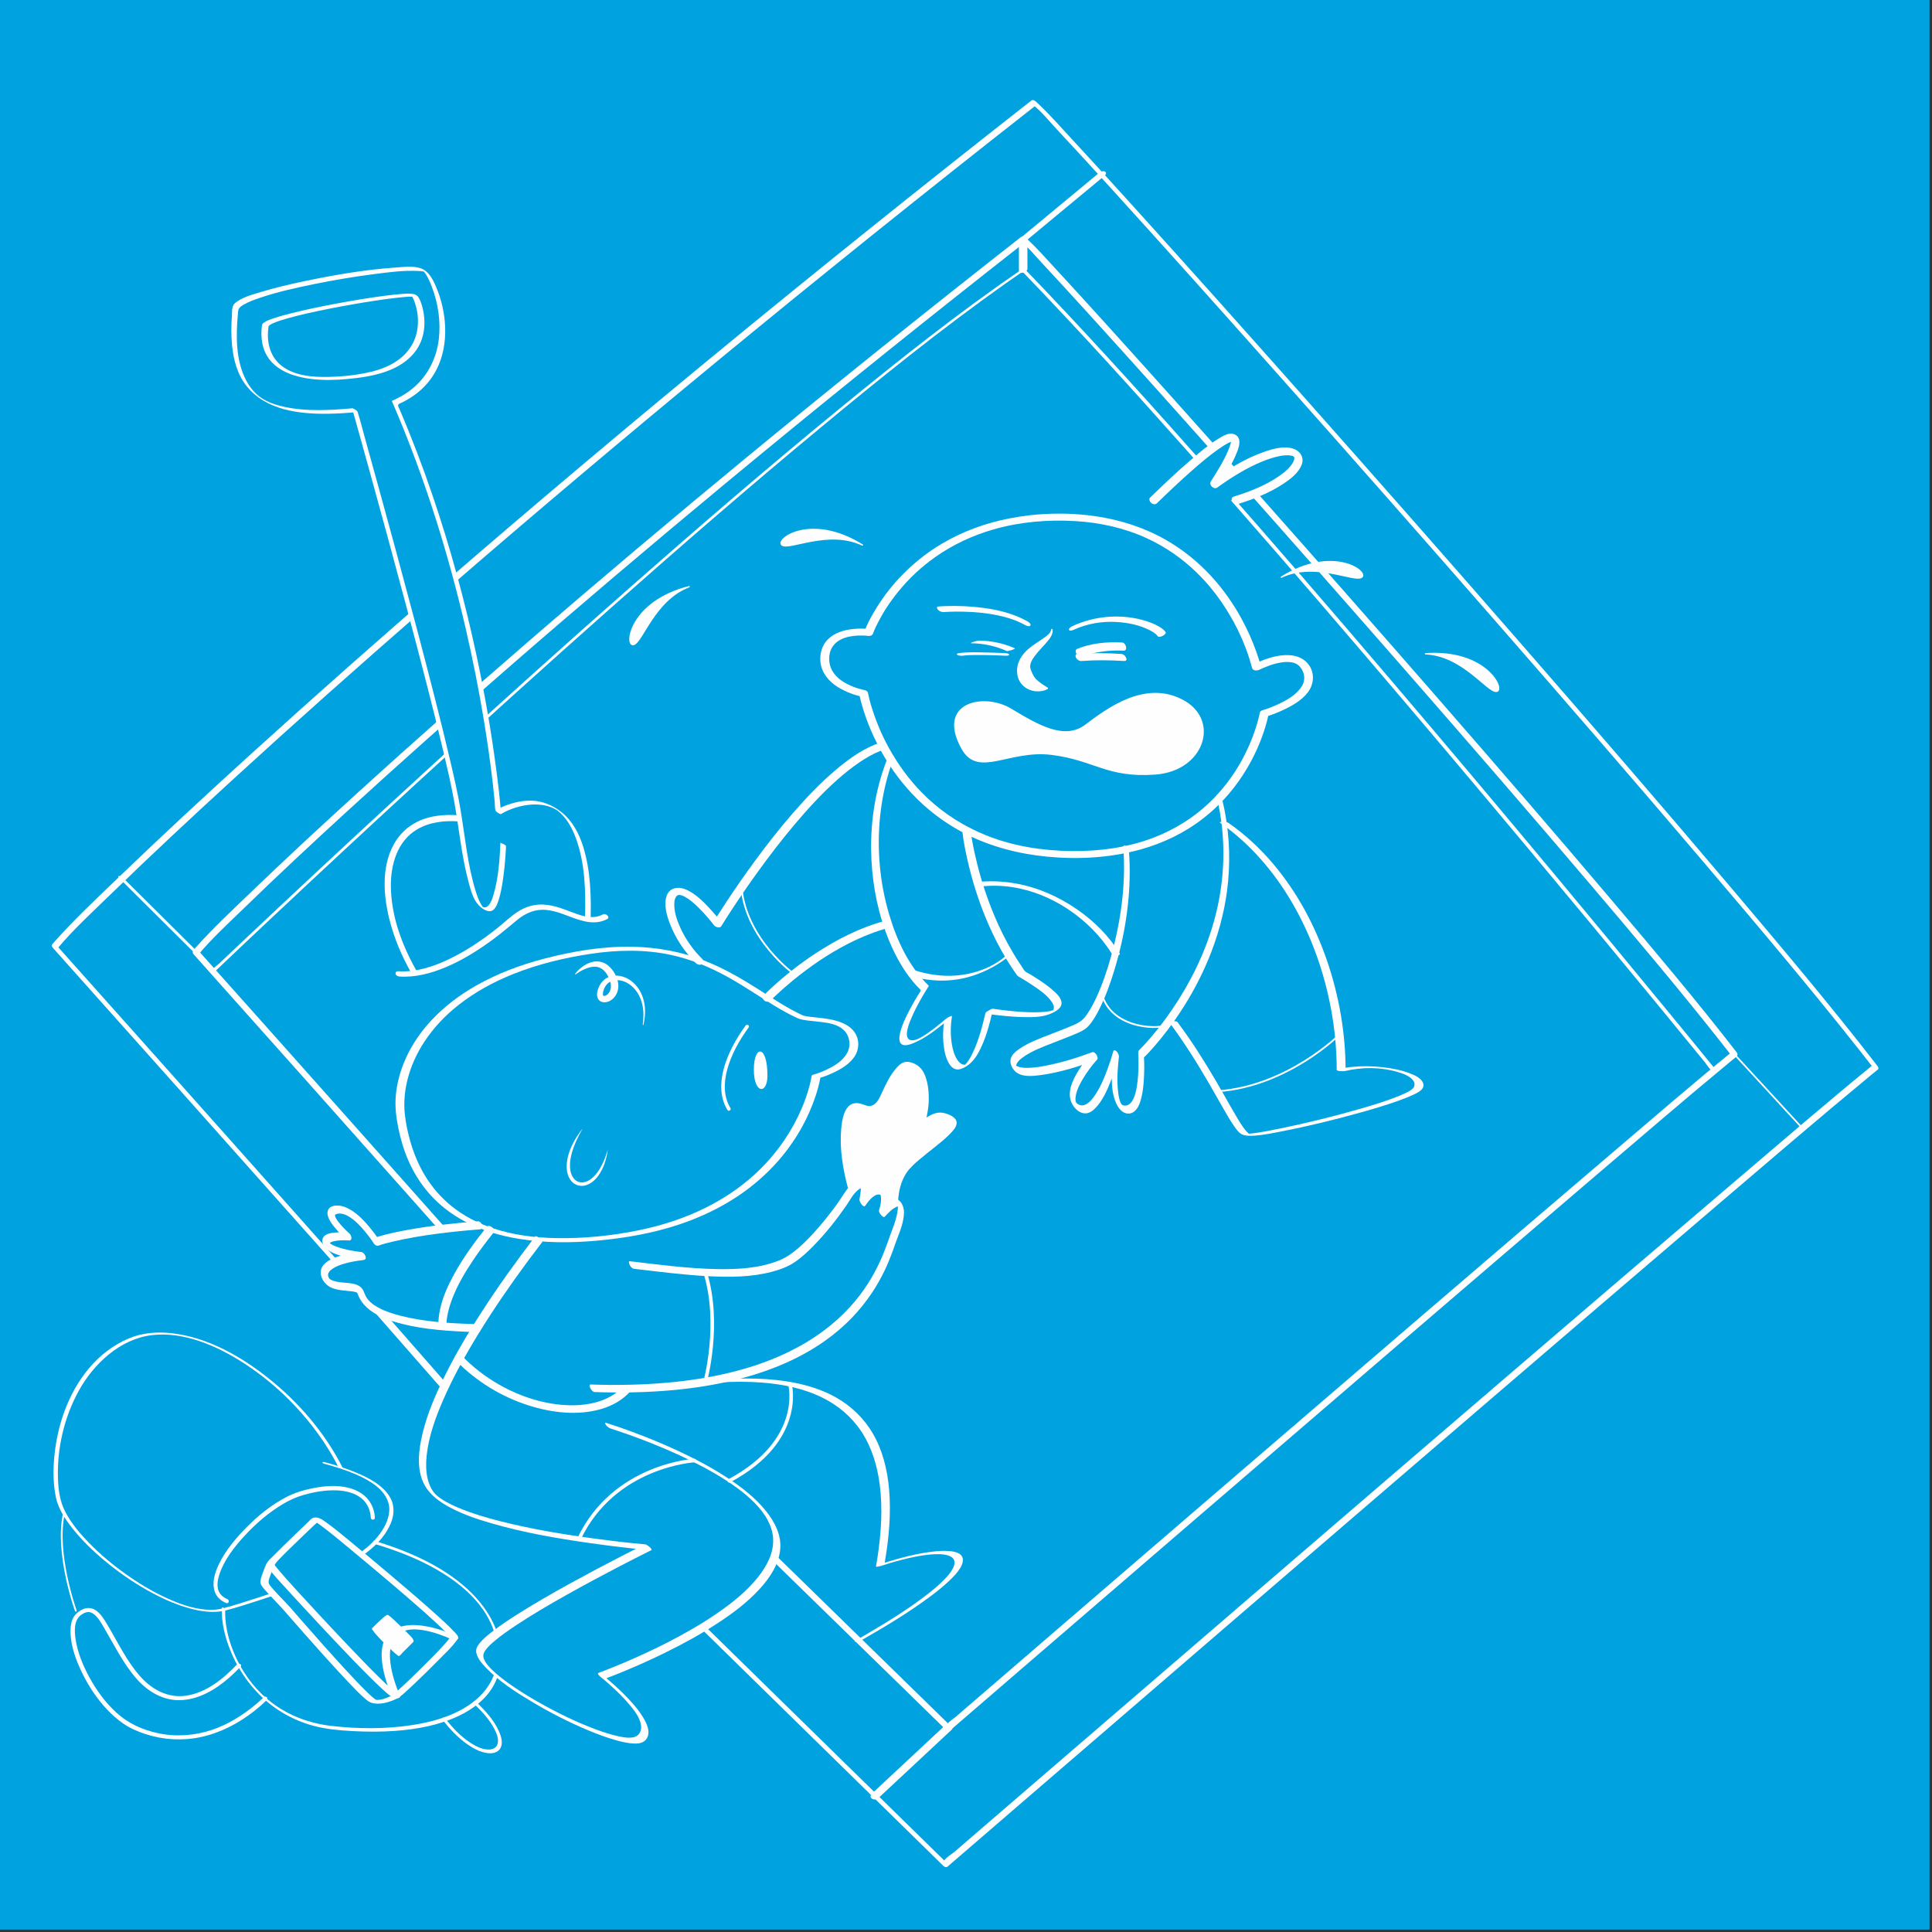 <?xml version="1.0" encoding="UTF-8"?> <svg xmlns="http://www.w3.org/2000/svg" width="585" height="585" viewBox="0 0 585 585" fill="none"><rect x="0" y="0" width="585" height="585" fill="#333333" stroke="none"/><g clip-path="url(#clip0_274_62601)"><rect width="584.26" height="584.26" fill="#00A3E0"></rect><path d="M212.53 493.348C220.79 501.442 229.046 509.529 237.306 517.622C250.404 530.454 263.501 543.286 276.598 556.113C279.633 559.083 282.662 562.053 285.697 565.029C286 565.326 286.541 565.521 286.898 565.213C295.219 558.039 303.539 550.866 311.859 543.692C332.076 526.267 352.303 508.848 372.53 491.433C398.021 469.497 423.518 447.571 449.036 425.666C472.688 405.363 496.35 385.076 520.061 364.844C535.268 351.866 550.443 338.839 565.85 326.099C566.78 325.331 567.716 324.562 568.652 323.8C568.939 323.567 568.695 323.037 568.528 322.826C554.138 304.232 538.942 286.255 523.756 268.311C503.21 244.037 482.409 219.98 461.516 196.009C439.72 171.005 417.805 146.103 395.787 121.294C377.973 101.218 360.098 81.186 342.078 61.294C336.095 54.688 330.096 48.094 324.037 41.559C320.867 38.14 317.761 34.596 314.359 31.404C314.077 31.139 313.801 30.869 313.493 30.631C313.136 30.36 312.698 30.133 312.292 30.447C279.303 56.29 246.611 82.511 214.277 109.16C187.612 131.14 161.18 153.407 135.05 176.02C114.92 193.439 94.969 211.064 75.272 228.971C61.893 241.132 48.618 253.418 35.596 265.963C29.18 272.141 22.618 278.287 16.683 284.935C16.386 285.265 16.094 285.601 15.807 285.942C15.58 286.218 15.715 286.677 15.931 286.915C42.18 316.28 68.38 345.693 94.563 375.117C96.678 377.492 98.788 379.867 100.903 382.242C101.612 383.037 103.062 382.653 102.164 381.647C82.488 359.52 62.791 337.411 43.083 315.317C34.455 305.644 25.826 295.977 17.192 286.32L17.316 287.294C22.256 281.381 28.066 276.085 33.578 270.724C45.745 258.898 58.166 247.337 70.684 235.879C89.554 218.606 108.683 201.619 127.974 184.816C153.308 162.755 178.935 141.034 204.794 119.59C236.365 93.406 268.278 67.645 300.488 42.251C304.918 38.757 309.354 35.273 313.796 31.794L312.595 31.61C315.316 33.682 317.604 36.603 319.931 39.087C325.384 44.907 330.761 50.804 336.128 56.706C353.417 75.722 370.539 94.883 387.613 114.088C409.366 138.551 431.01 163.106 452.547 187.759C474.083 212.411 494.965 236.507 515.896 261.116C531.93 279.964 547.933 298.871 563.269 318.292C564.611 319.991 565.942 321.695 567.267 323.405L567.143 322.431C553.191 333.808 539.553 345.585 525.855 357.254C502.804 376.891 479.807 396.6 456.826 416.318C431.146 438.352 405.492 460.408 379.844 482.475C358.627 500.728 337.421 518.991 316.219 537.265C309.317 543.216 302.414 549.162 295.516 555.113C293.406 556.936 291.291 558.753 289.181 560.576C288.218 561.404 286.482 562.4 285.805 563.487C285.724 563.617 285.519 563.736 285.4 563.839L286.601 564.022C278.34 555.929 270.085 547.842 261.824 539.748C248.727 526.916 235.629 514.084 222.532 501.258C219.497 498.288 216.468 495.318 213.433 492.342C212.54 491.466 211.653 492.461 212.54 493.332L212.53 493.348Z" fill="#FFFEFF"></path><path d="M233.774 472.37C249.181 487.414 264.588 502.459 279.995 517.504C282.143 519.603 284.291 521.696 286.438 523.795C286.817 524.169 287.445 524.169 287.839 523.828C294.867 517.763 301.894 511.704 308.927 505.645C326.006 490.925 343.095 476.205 360.185 461.496C381.716 442.962 403.258 424.439 424.816 405.937C444.8 388.788 464.789 371.644 484.822 354.555C497.67 343.594 510.486 332.585 523.502 321.82C524.286 321.171 525.076 320.522 525.866 319.878C526.174 319.624 526.174 319.055 525.942 318.753C513.786 303.048 500.948 287.857 488.116 272.699C470.821 252.266 453.309 232.011 435.722 211.833C417.302 190.697 398.779 169.647 380.169 148.679C365.081 131.676 349.95 114.716 334.688 97.87C329.603 92.26 324.513 86.655 319.362 81.099C316.69 78.216 314.061 75.219 311.188 72.525C310.95 72.303 310.718 72.07 310.458 71.876C310.014 71.54 309.511 71.486 309.057 71.843C281.191 93.677 253.568 115.825 226.249 138.34C203.722 156.907 181.391 175.722 159.319 194.824C142.315 209.545 125.458 224.432 108.818 239.558C97.517 249.837 86.302 260.213 75.299 270.811C69.878 276.031 64.333 281.219 59.318 286.84C59.069 287.121 58.82 287.403 58.577 287.689C58.209 288.128 58.312 288.604 58.674 289.009C81.671 314.738 104.615 340.516 127.536 366.31C129.451 368.463 131.361 370.611 133.27 372.764C134.103 373.7 135.44 372.45 134.574 371.482C117.154 351.871 99.719 332.277 82.261 312.699C74.839 304.373 67.411 296.047 59.973 287.727L60.07 289.047C64.246 284.054 69.153 279.58 73.811 275.052C84.09 265.06 94.585 255.295 105.155 245.617C121.098 231.027 137.257 216.669 153.557 202.479C174.958 183.842 196.614 165.492 218.459 147.375C245.129 125.254 272.092 103.491 299.303 82.035C303.047 79.082 306.795 76.139 310.55 73.201L309.149 73.169C311.448 74.921 313.379 77.388 315.348 79.487C319.936 84.383 324.453 89.338 328.97 94.299C343.539 110.318 357.967 126.466 372.357 142.647C390.723 163.301 408.998 184.032 427.185 204.843C445.211 225.471 463.15 246.169 480.894 267.035C494.44 282.961 507.959 298.931 520.916 315.339C522.047 316.772 523.177 318.211 524.292 319.656L524.367 318.531C512.579 328.138 501.062 338.087 489.485 347.955C470.01 364.547 450.583 381.198 431.167 397.855C409.474 416.47 387.797 435.101 366.13 453.743C348.208 469.167 330.29 484.596 312.378 500.03C306.547 505.056 300.715 510.081 294.889 515.107C293.103 516.644 291.318 518.185 289.538 519.722C288.678 520.463 287.353 521.253 286.687 522.183C286.606 522.297 286.449 522.389 286.341 522.481L287.742 522.513C272.335 507.468 256.928 492.424 241.521 477.379C239.373 475.28 237.225 473.186 235.078 471.087C234.18 470.211 232.838 471.455 233.774 472.37Z" fill="#FFFEFF"></path><path d="M98.247 443.238C101.514 444.114 104.76 445.126 107.866 446.478C109.992 447.403 112.074 448.496 113.897 449.935C116.251 451.796 118.063 454.404 117.868 457.514C117.69 460.344 116.148 463.059 114.406 465.229C112.388 467.739 109.781 469.746 107.081 471.477C103.294 473.906 99.204 475.853 95.066 477.601C89.369 480.008 83.516 482.042 77.63 483.925C74.227 485.012 70.803 486.138 67.346 487.041C65.728 487.463 64.035 487.522 62.374 487.393C58.285 487.068 54.298 485.634 50.592 483.947C46.145 481.923 41.931 479.375 37.955 476.535C33.978 473.695 30.348 470.655 27 467.219C24.213 464.358 21.541 461.22 19.707 457.649C18.128 454.571 17.673 451.174 17.554 447.744C17.23 438.591 19.442 429.086 23.878 421.068C28.314 413.051 36.283 405.45 45.945 404.276C55.607 403.102 65.712 407.511 73.778 412.726C83.5 419.013 91.982 427.446 98.35 437.108C99.886 439.435 101.282 441.853 102.531 444.341C102.71 444.693 103.954 444.817 103.824 444.563C98.49 433.938 90.473 424.628 81.195 417.249C72.875 410.633 62.856 404.958 52.139 403.708C47.73 403.194 43.159 403.519 39.031 405.255C34.319 407.235 30.202 410.411 26.929 414.322C20.632 421.837 17.278 431.693 16.418 441.377C16.061 445.385 16.104 449.518 16.943 453.473C17.668 456.908 19.75 460.003 21.887 462.724C24.776 466.397 28.184 469.665 31.771 472.645C35.661 475.886 39.837 478.802 44.235 481.312C48.336 483.654 52.675 485.689 57.235 486.954C60.779 487.934 64.679 488.545 68.298 487.631C71.917 486.716 75.407 485.537 78.912 484.412C82.158 483.373 85.388 482.28 88.59 481.112C93.616 479.273 98.599 477.26 103.354 474.793C109.294 471.715 115.645 467.669 118.334 461.231C119.426 458.612 119.524 455.729 118.025 453.246C115.829 449.605 111.598 447.468 107.817 445.883C104.76 444.601 101.579 443.611 98.382 442.756C98.242 442.718 97.728 442.589 97.663 442.816C97.598 443.043 98.123 443.205 98.247 443.238Z" fill="#FFFEFF"></path><path d="M68.855 484.217C67.519 483.649 66.453 482.724 66.058 481.323C65.636 479.808 65.955 478.163 66.437 476.703C67.87 472.337 70.911 468.469 73.973 465.12C77.403 461.371 81.357 457.969 85.739 455.372C87.708 454.203 89.786 453.268 91.993 452.645C95.212 451.742 98.571 451.152 101.92 451.277C104.522 451.374 107.286 451.969 109.369 453.619C111.225 455.091 112.134 457.238 112.29 459.565C112.345 460.36 113.578 460.344 113.518 459.473C113.367 457.233 112.534 455.08 110.954 453.457C109.261 451.715 106.962 450.736 104.603 450.292C101.444 449.697 98.149 449.957 95.011 450.568C92.193 451.115 89.45 451.893 86.886 453.203C82.109 455.648 77.846 459.154 74.13 463C70.673 466.576 67.324 470.682 65.523 475.377C64.3 478.575 63.997 482.621 67.237 484.731C67.627 484.985 68.038 485.202 68.466 485.386C69.272 485.726 69.591 484.531 68.855 484.217Z" fill="#FFFEFF"></path><path d="M67.189 486.895C67.01 491.195 68.087 495.556 69.661 499.527C71.684 504.633 74.73 509.318 78.62 513.197C83.12 517.682 88.757 520.906 94.892 522.561C98.798 523.616 102.834 523.946 106.864 524.168C110.894 524.39 115.303 524.417 119.512 524.114C126.172 523.638 132.945 522.41 139.004 519.516C143.342 517.444 147.357 514.366 149.629 510.043C151.079 507.284 151.728 504.136 151.679 501.03C151.62 497.162 150.462 493.354 148.606 489.973C146.129 485.466 142.515 481.696 138.468 478.574C132.777 474.187 126.188 471.022 119.464 468.571C117.429 467.83 115.379 467.154 113.307 466.532C112.999 466.44 113.091 466.846 113.15 466.986C113.269 467.268 113.551 467.527 113.837 467.614C121.162 469.821 128.395 472.694 134.849 476.848C139.253 479.683 143.359 483.162 146.34 487.501C148.52 490.676 150.072 494.317 150.538 498.158C150.916 501.274 150.592 504.476 149.456 507.409C147.957 511.271 145.009 514.344 141.568 516.573C136.515 519.851 130.51 521.485 124.608 522.377C116.575 523.589 108.238 523.524 100.183 522.578C93.713 521.82 87.486 519.51 82.287 515.55C77.965 512.261 74.486 507.912 72.041 503.075C70.018 499.072 68.59 494.658 68.249 490.173C68.184 489.307 68.162 488.436 68.2 487.565C68.216 487.176 67.226 486.316 67.205 486.884L67.189 486.895Z" fill="#FFFEFF"></path><path d="M134.093 520.825C136.213 523.579 138.642 526.154 141.499 528.15C143.333 529.432 145.497 530.622 147.769 530.85C149.191 530.99 150.76 530.693 151.518 529.351C152.378 527.826 151.772 525.824 151.128 524.341C149.63 520.89 146.919 517.963 144.242 515.383C144.063 515.21 143.673 514.999 143.452 515.226C143.23 515.453 143.457 515.837 143.636 516.01C145.919 518.212 148.174 520.636 149.662 523.465C150.376 524.823 151.15 526.657 150.62 528.166C150.214 529.33 149.078 529.773 147.872 529.757C145.994 529.73 144.128 528.783 142.581 527.793C139.589 525.883 137.09 523.26 134.937 520.463C134.769 520.246 134.423 519.97 134.125 520.106C133.828 520.241 133.941 520.625 134.093 520.82V520.825Z" fill="#FFFEFF"></path><path d="M71.766 503.99C67.622 508.345 62.391 512.608 56.24 513.462C50.868 514.209 46.075 511.628 42.558 507.712C38.344 503.016 35.666 497.222 32.447 491.856C31.511 490.292 30.462 488.534 28.898 487.522C27.573 486.667 26.026 486.732 24.663 487.474C23.402 488.161 22.418 489.107 21.898 490.46C21.379 491.812 21.292 493.327 21.368 494.782C21.574 498.769 23.029 502.724 24.744 506.289C26.735 510.438 29.326 514.366 32.496 517.709C34.005 519.3 35.666 520.771 37.489 521.999C39.523 523.368 41.795 524.336 44.122 525.093C49.499 526.835 55.277 527.16 60.811 525.975C66.724 524.709 72.182 521.848 76.921 518.137C78.252 517.092 79.529 515.978 80.752 514.815C81.385 514.214 80.487 513.343 79.897 513.901C75.39 518.169 70.17 521.745 64.262 523.763C59.01 525.559 53.297 525.97 47.86 524.807C43.148 523.801 38.825 521.853 35.255 518.591C31.933 515.556 29.234 511.85 27.081 507.912C25.133 504.342 23.521 500.457 22.899 496.416C22.531 494.036 22.331 490.665 24.479 489.053C25.582 488.226 26.859 487.722 28.109 488.534C29.596 489.497 30.565 491.282 31.436 492.759C34.525 497.996 37.213 503.557 41.227 508.183C44.581 512.051 49.185 514.901 54.438 514.804C60.037 514.701 65.123 511.693 69.25 508.123C70.511 507.03 71.706 505.867 72.859 504.655C73.454 504.033 72.301 503.411 71.766 503.974V503.99Z" fill="#FFFEFF"></path><path d="M103.986 466.186C103.986 466.186 138.063 494.193 137.505 495.875C136.943 497.558 121.07 513.051 119.577 513.798C118.084 514.544 115.06 515.778 113.042 515.102C110.24 514.166 86.534 486.716 86.534 486.716C83.878 483.865 80.216 480.3 80.091 479.272C79.967 478.244 81.514 474.36 82.136 473.289C82.758 472.218 95.076 460.489 95.569 460.057C96.061 459.624 103.986 466.186 103.986 466.186Z" fill="#00A3E0"></path><path d="M102.887 466.44C105.522 468.604 108.146 470.79 110.764 472.981C115.855 477.238 120.929 481.523 125.928 485.894C128.119 487.809 130.304 489.74 132.43 491.731C133.199 492.451 133.961 493.181 134.703 493.933C135.184 494.42 135.541 494.76 135.99 495.377C136.098 495.523 136.169 495.68 136.261 495.826C136.179 495.696 136.288 495.734 136.244 495.826C136.331 495.631 136.223 495.848 136.169 495.94C135.698 496.67 135.092 497.319 134.513 497.963C132.349 500.365 130.055 502.659 127.756 504.931C125.457 507.203 123.115 509.481 120.702 511.661C120.047 512.25 119.393 512.829 118.695 513.365C118.657 513.392 118.614 513.419 118.576 513.446C118.489 513.506 118.857 513.316 118.5 513.478C117.981 513.716 117.467 513.949 116.931 514.149C115.957 514.512 114.924 514.82 113.88 514.69C113.382 514.631 113.999 514.744 113.858 514.69C113.837 514.68 113.739 514.647 113.729 514.625C113.761 514.69 113.929 514.761 113.777 514.653C113.712 514.604 113.642 514.561 113.577 514.517C113.301 514.323 113.042 514.101 112.782 513.879C112.014 513.213 111.278 512.499 110.559 511.785C108.443 509.686 106.409 507.501 104.386 505.304C99.928 500.462 95.557 495.529 91.224 490.573C90.12 489.313 89.027 488.047 87.929 486.786C87.031 485.759 86.052 484.79 85.111 483.8C84.245 482.891 83.374 481.983 82.557 481.025C82.168 480.565 81.459 479.846 81.362 479.294C81.232 478.596 81.648 477.66 81.865 477.011C82.184 476.064 82.552 475.123 82.974 474.219C83.347 473.413 83.834 472.867 84.445 472.229C86.669 469.908 89 467.685 91.316 465.456C92.452 464.363 93.588 463.27 94.729 462.183C95.341 461.604 96.044 461.052 96.596 460.414C96.953 460.002 95.243 460.754 94.957 460.468C95.13 460.641 95.303 460.641 95.395 460.695C95.963 461.047 96.504 461.436 97.039 461.831C98.365 462.805 99.658 463.827 100.94 464.855C101.594 465.38 102.244 465.905 102.887 466.44C103.315 466.797 104.105 466.803 104.613 466.673C104.949 466.586 105.522 466.294 105.084 465.926C103.05 464.244 100.989 462.572 98.841 461.03C97.732 460.23 96.455 459.202 94.989 459.543C94.275 459.71 93.712 460.468 93.204 460.955C90.769 463.27 88.346 465.602 85.944 467.95C84.792 469.075 83.645 470.205 82.519 471.352C81.962 471.92 81.286 472.494 80.875 473.186C80.404 473.971 80.085 474.879 79.76 475.729C79.409 476.659 79.041 477.628 78.873 478.612C78.76 479.261 78.927 479.711 79.301 480.246C79.933 481.16 80.718 481.983 81.475 482.794C83.125 484.569 84.829 486.283 86.415 488.112C90.326 492.613 94.264 497.081 98.257 501.507C100.604 504.109 102.969 506.7 105.387 509.243C107.08 511.028 108.779 512.845 110.65 514.447C111.175 514.896 111.722 515.345 112.387 515.561C114.892 516.362 117.781 515.464 120.064 514.387C120.837 514.025 121.432 513.522 122.071 512.965C123.109 512.056 124.115 511.114 125.116 510.173C127.778 507.663 130.391 505.093 132.961 502.486C134.821 500.592 136.872 498.704 138.419 496.535C138.706 496.135 138.857 495.848 138.603 495.394C138.305 494.858 137.819 494.398 137.407 493.96C135.817 492.267 134.08 490.703 132.36 489.145C127.318 484.59 122.13 480.186 116.937 475.81C113.193 472.656 109.433 469.518 105.657 466.408C105.462 466.245 105.268 466.088 105.073 465.926C104.64 465.569 103.861 465.564 103.347 465.694C103.012 465.78 102.433 466.072 102.877 466.44H102.887Z" fill="#FFFEFF"></path><path d="M137.5 495.875C122.753 489.335 111.046 491.915 119.88 513.593C116.023 511.742 88.173 481.193 88.173 481.193C88.173 481.193 83.05 475.54 81.838 473.857" fill="#00A3E0"></path><path d="M138.182 495.361C135.439 494.15 132.582 493.127 129.634 492.543C127.183 492.056 124.592 491.834 122.125 492.353C120.172 492.765 118.328 493.717 117.132 495.356C115.817 497.168 115.493 499.532 115.574 501.712C115.736 505.829 117.11 509.881 118.647 513.668L120.556 513.078C120.962 513.279 120.513 513.035 120.383 512.954C120.205 512.835 120.032 512.705 119.864 512.575C120.01 512.689 119.831 512.548 119.712 512.451C119.604 512.364 119.501 512.278 119.393 512.186C119.144 511.975 118.901 511.764 118.658 511.547C117.386 510.417 116.169 509.238 114.957 508.047C111.657 504.802 108.444 501.458 105.252 498.099C102.06 494.739 98.76 491.217 95.547 487.75C93.599 485.645 91.657 483.541 89.72 481.425C87.686 479.202 85.658 476.957 83.743 474.625C83.467 474.295 83.196 473.96 82.942 473.608C82.46 472.948 80.01 473.127 80.713 474.095C82.655 476.762 85.003 479.191 87.227 481.626C88.952 483.514 90.683 485.396 92.42 487.274C95.574 490.682 98.744 494.079 101.941 497.455C105.138 500.831 108.52 504.363 111.901 507.723C113.194 509.01 114.497 510.287 115.85 511.515C116.71 512.299 117.592 513.127 118.571 513.766C118.771 513.895 118.971 513.998 119.188 514.101C119.583 514.296 121.438 514.355 121.097 513.511C119.761 510.222 118.566 506.77 118.187 503.222C117.954 501.074 117.981 498.705 118.998 496.746C119.393 495.989 119.891 495.35 120.529 494.836C120.843 494.588 121.216 494.344 121.444 494.225C121.638 494.122 121.844 494.031 122.044 493.949C122.136 493.912 122.223 493.879 122.315 493.847C122.379 493.825 122.693 493.722 122.515 493.776C122.953 493.641 123.407 493.549 123.862 493.473C124.046 493.446 123.683 493.495 123.873 493.473C123.927 493.468 123.981 493.457 124.035 493.452C124.159 493.441 124.289 493.425 124.414 493.414C124.673 493.392 124.933 493.381 125.198 493.37C125.333 493.37 125.468 493.37 125.598 493.37C125.376 493.37 125.652 493.37 125.728 493.37C126.009 493.381 126.291 493.398 126.572 493.419C127.178 493.468 127.714 493.538 128.13 493.608C131.154 494.117 134 495.145 136.807 496.384C137.278 496.589 138.133 496.649 138.549 496.286C138.993 495.902 138.549 495.534 138.165 495.361H138.182Z" fill="#FFFEFF"></path><path d="M112.885 493.284C114.286 495.486 120.507 501.285 120.697 501.101C120.886 500.917 124.619 497.179 124.992 496.806C125.365 496.432 117.938 489.373 117.467 489.275C116.996 489.178 112.89 493.284 112.89 493.284H112.885Z" fill="#FFFEFF"></path><path d="M112.701 493.387C113.475 494.583 114.503 495.627 115.487 496.649C116.656 497.855 117.862 499.024 119.106 500.149C119.496 500.501 119.886 500.852 120.307 501.172C120.513 501.328 120.686 501.496 120.93 501.377C121.27 501.204 121.606 500.701 121.876 500.436L123.543 498.77L124.944 497.369C125.176 497.136 125.328 497.028 125.209 496.682C124.911 495.854 123.986 495.107 123.402 494.496C122.352 493.403 121.265 492.348 120.161 491.315C119.372 490.574 118.582 489.762 117.695 489.135C117.408 488.935 117.256 488.919 116.948 489.113C116.369 489.476 115.861 489.979 115.358 490.433C114.438 491.272 113.54 492.137 112.658 493.014C112.474 493.198 112.874 493.804 113.107 493.576C113.762 492.922 114.432 492.273 115.109 491.64C115.601 491.18 116.099 490.72 116.613 490.287C116.829 490.103 117.256 489.638 117.565 489.622C117.462 489.627 117.586 489.643 117.662 489.708C117.781 489.806 117.905 489.903 118.025 490.006C118.403 490.325 118.771 490.655 119.139 490.99C120.145 491.905 121.124 492.846 122.087 493.804C122.91 494.615 123.743 495.432 124.473 496.33C124.549 496.427 124.646 496.573 124.716 496.649C124.776 496.714 124.754 496.714 124.76 496.714C124.749 496.714 124.814 496.568 124.722 496.584C124.63 496.6 124.451 496.855 124.386 496.92L123.77 497.536C122.828 498.478 121.882 499.424 120.94 500.366C120.843 500.463 120.61 500.62 120.556 500.75C120.502 500.88 120.421 500.728 120.6 500.787C120.67 500.815 120.551 500.771 120.54 500.75C120.389 500.495 119.885 500.23 119.658 500.03C118.43 498.959 117.256 497.823 116.109 496.665C115.044 495.589 113.891 494.48 113.064 493.198C112.826 492.83 112.458 493.024 112.701 493.403V493.387Z" fill="#FFFEFF"></path><path d="M19.376 458.131C16.638 470.216 22.957 487.717 22.957 487.717" stroke="#FFFEFF" stroke-width="0.541" stroke-linecap="round" stroke-linejoin="round"></path><path d="M243.182 307.499C238.34 305.287 233.92 302.268 229.436 299.428C224.28 296.16 218.989 293.109 213.293 290.881C206.347 288.17 198.973 286.812 191.524 286.666C182.511 286.488 173.401 288.035 164.702 290.307C157.582 292.168 150.615 294.776 144.199 298.411C139.184 301.257 134.51 304.773 130.577 309.003C127.379 312.444 124.68 316.372 122.781 320.672C121.191 324.264 120.125 328.106 119.822 332.028C119.578 335.225 119.963 338.357 120.595 341.484C121.277 344.865 122.251 348.192 123.63 351.357C125.205 354.982 127.309 358.363 129.906 361.343C132.908 364.789 136.587 367.619 140.617 369.772C145.784 372.526 151.48 374.213 157.247 375.133C165.032 376.377 172.973 376.372 180.812 375.663C189.251 374.9 197.642 373.445 205.692 370.751C211.935 368.663 217.961 365.833 223.436 362.171C227.899 359.185 232.005 355.636 235.554 351.606C238.405 348.365 240.899 344.811 242.966 341.024C244.529 338.157 245.854 335.154 246.893 332.055C247.472 330.323 247.975 328.56 248.316 326.764C248.359 326.526 248.408 326.293 248.44 326.055L248.007 326.445C249.414 326.071 250.788 325.525 252.108 324.914C254.543 323.794 257.058 322.322 258.632 320.094C260.207 317.865 260.363 314.738 258.681 312.45C256.896 310.021 253.764 309.074 250.923 308.576C249.3 308.295 247.656 308.138 246.017 307.959C245.654 307.921 245.286 307.878 244.924 307.835C244.756 307.813 244.583 307.792 244.415 307.765C244.707 307.808 244.345 307.754 244.237 307.732C243.95 307.683 243.663 307.619 243.377 307.548C243.642 307.613 243.398 307.559 243.279 307.516C243.16 307.473 243.036 307.424 242.917 307.37C242.435 307.153 241.499 307.078 241.056 307.424C240.569 307.797 241.105 308.127 241.467 308.289C242.489 308.744 243.663 308.89 244.762 309.03C246.033 309.193 247.304 309.296 248.576 309.453C250.848 309.728 253.574 310.102 255.462 311.881C257.35 313.661 257.745 316.664 256.468 318.909C255.192 321.154 252.936 322.577 250.718 323.68C249.295 324.389 247.742 325.006 246.184 325.422C246.011 325.466 245.779 325.617 245.752 325.812C245.622 326.753 245.395 327.683 245.162 328.598C244.54 331.016 243.707 333.402 242.738 335.658C241.267 339.093 239.455 342.377 237.345 345.455C234.683 349.339 231.545 352.893 228.04 356.036C223.744 359.888 218.876 363.091 213.72 365.666C207.315 368.868 200.423 371.081 193.412 372.52C185.135 374.219 176.587 375.063 168.137 374.89C161.753 374.76 155.359 373.938 149.381 371.958C144.794 370.437 140.444 368.235 136.674 365.168C133.509 362.593 130.815 359.493 128.705 356.009C126.833 352.92 125.416 349.577 124.388 346.12C123.517 343.199 122.868 340.223 122.559 337.183C122.208 333.705 122.559 330.167 123.419 326.786C124.447 322.739 126.216 318.909 128.505 315.419C131.291 311.178 134.829 307.456 138.81 304.324C143.798 300.397 149.43 297.329 155.31 294.97C162.868 291.941 170.831 290.021 178.87 288.814C186.909 287.608 195.105 287.418 203.095 289.133C209.262 290.459 215.083 292.888 220.58 295.95C225.432 298.655 229.998 301.814 234.748 304.681C236.842 305.941 238.973 307.137 241.197 308.154C241.765 308.414 242.5 308.554 243.101 308.322C243.55 308.149 243.701 307.71 243.177 307.472L243.182 307.499Z" fill="#FFFEFF"></path><path d="M194.618 310.259C194.915 308.176 194.937 306.044 194.455 304.032C193.974 302.03 192.989 300.148 191.512 298.801C190.782 298.119 189.943 297.573 189.04 297.21C188.131 296.87 187.163 296.702 186.243 296.81C185.783 296.859 185.345 296.994 184.939 297.172C184.545 297.378 184.166 297.61 183.863 297.93C183.555 298.243 183.289 298.601 183.1 299.006L182.954 299.309L182.83 299.645C182.738 299.867 182.694 300.088 182.629 300.31C182.537 300.738 182.527 301.165 182.613 301.387C182.721 301.576 182.716 301.549 182.959 301.57C183.203 301.549 183.549 301.419 183.841 301.186C184.139 300.954 184.388 300.651 184.577 300.305C184.961 299.623 185.053 298.795 184.939 297.951C184.82 297.107 184.469 296.231 184.004 295.414C183.111 293.737 181.683 292.585 179.806 292.72C178.88 292.763 177.912 293.05 176.987 293.472C176.051 293.883 175.148 294.424 174.282 295.025C174.233 295.063 174.163 295.052 174.131 295.003C174.104 294.965 174.104 294.911 174.131 294.873C174.796 294.008 175.597 293.266 176.495 292.617C177.398 291.984 178.426 291.438 179.611 291.216C180.2 291.097 180.823 291.065 181.45 291.157C182.078 291.243 182.689 291.46 183.252 291.757C184.377 292.374 185.204 293.321 185.848 294.294C186.47 295.284 186.99 296.388 187.168 297.648C187.347 298.893 187.147 300.288 186.411 301.424C186.048 301.987 185.578 302.485 185.004 302.863C184.431 303.237 183.749 303.513 182.927 303.502C182.51 303.48 182.056 303.366 181.65 303.08C181.25 302.782 181.001 302.355 180.877 301.954C180.666 301.148 180.801 300.489 180.958 299.894C181.055 299.607 181.136 299.315 181.261 299.05L181.434 298.649L181.65 298.243C181.942 297.708 182.332 297.216 182.792 296.799C183.246 296.372 183.793 296.063 184.355 295.815C184.929 295.598 185.524 295.458 186.124 295.42C187.32 295.339 188.483 295.614 189.532 296.074C190.576 296.55 191.502 297.232 192.281 298.038C193.839 299.666 194.753 301.776 195.121 303.908C195.494 306.055 195.31 308.236 194.839 310.307C194.829 310.367 194.769 310.405 194.71 310.389C194.655 310.378 194.618 310.324 194.628 310.264L194.618 310.259Z" fill="#FFFEFF"></path><path d="M232.378 325.742C232.378 316.182 228.261 316.366 228.261 323.864C228.261 331.362 232.378 331.362 232.378 325.742Z" fill="#FFFEFF"></path><path d="M226.233 310.816C220.282 318.931 216.511 328.88 220.704 335.777" stroke="#FFFEFF" stroke-width="1.082" stroke-linecap="round" stroke-linejoin="round"></path><path d="M176.462 341.652C175.056 344.114 173.801 346.662 173.086 349.345C172.735 350.681 172.529 352.055 172.6 353.397C172.659 354.728 173.043 356.059 173.871 356.984C174.682 357.93 175.991 358.25 177.203 357.882C178.431 357.546 179.502 356.643 180.39 355.626C182.153 353.527 183.203 350.849 184.036 348.149C183.641 350.946 182.813 353.787 181.044 356.156C180.812 356.443 180.601 356.746 180.33 357.005L179.935 357.4C179.8 357.53 179.643 357.638 179.502 357.757C178.924 358.239 178.237 358.612 177.495 358.861C176.754 359.121 175.91 359.137 175.126 358.947C174.342 358.747 173.595 358.32 173.076 357.709C172.562 357.103 172.156 356.405 171.95 355.669C171.81 355.307 171.772 354.928 171.685 354.56C171.642 354.187 171.599 353.814 171.588 353.44C171.572 351.947 171.821 350.487 172.286 349.112C173.195 346.353 174.699 343.87 176.468 341.658L176.462 341.652Z" fill="#FFFEFF"></path><path d="M163.105 375.247C138.864 406.84 121.552 438.758 130.208 451.201C138.864 463.643 196.208 468.512 196.208 468.512C196.208 468.512 148.06 492.315 145.356 499.889C142.651 507.463 188.093 531.266 194.044 526.397C199.995 521.528 182.142 507.463 182.142 507.463C182.142 507.463 232.995 489.07 235.158 468.512C237.322 447.955 184.306 431.725 184.306 431.725" fill="#00A3E0"></path><path d="M162.045 374.403C156.359 381.82 150.9 389.42 145.831 397.275C141.412 404.124 137.252 411.179 133.741 418.542C131.036 424.211 128.617 430.156 127.444 436.356C126.637 440.603 126.372 445.385 128.396 449.356C130.062 452.623 133.183 454.825 136.348 456.502C140.276 458.579 144.528 460.008 148.78 461.241C158.523 464.071 168.585 465.812 178.615 467.241C182.607 467.809 186.611 468.317 190.619 468.761C192.637 468.983 194.671 469.248 196.7 469.378C196.797 469.383 196.889 469.394 196.987 469.405L195.25 467.614C192.967 468.745 190.7 469.902 188.439 471.065C183.24 473.738 178.074 476.47 172.951 479.288C167.265 482.421 161.612 485.639 156.143 489.134C153.87 490.584 151.625 492.088 149.478 493.722C147.974 494.869 146.437 496.08 145.226 497.546C144.463 498.472 143.943 499.445 144.268 500.657C144.717 502.345 145.999 503.795 147.179 505.017C151.133 509.129 156.089 512.304 160.952 515.22C166.519 518.558 172.34 521.533 178.334 524.027C180.914 525.098 183.538 526.078 186.227 526.851C188.174 527.414 190.187 527.901 192.221 527.939C193.654 527.966 195.082 527.674 195.872 526.348C197.068 524.33 195.786 521.777 194.72 520.008C193.124 517.352 190.966 515.026 188.78 512.851C187.033 511.109 185.193 509.453 183.294 507.874C182.997 507.625 182.699 507.381 182.396 507.138L183.089 508.355C184.89 507.706 186.67 506.986 188.439 506.262C192.772 504.482 197.057 502.567 201.26 500.5C206.546 497.909 211.734 495.09 216.678 491.899C221.623 488.707 226.059 485.412 229.911 481.247C232.984 477.92 235.753 473.857 236.235 469.237C236.689 464.898 234.607 460.868 231.967 457.573C228.639 453.413 224.274 450.086 219.827 447.208C215.023 444.092 209.932 441.447 204.739 439.05C200.346 437.022 195.867 435.188 191.328 433.516C188.921 432.629 186.497 431.774 184.052 431C183.873 430.941 183.689 430.887 183.511 430.833C182.927 430.654 183.424 431.438 183.538 431.574C183.938 432.044 184.485 432.434 185.074 432.612C184.658 432.482 185.09 432.618 185.237 432.661C185.572 432.769 185.907 432.878 186.243 432.986C187.487 433.392 188.726 433.819 189.959 434.257C194.022 435.696 198.036 437.265 201.996 438.969C206.957 441.106 211.837 443.47 216.505 446.191C218.772 447.511 221.022 448.95 223.176 450.53C225.02 451.882 226.854 453.397 228.569 455.144C229.905 456.502 231.344 458.255 232.356 460.116C233.292 461.836 233.941 463.708 234.087 465.672C234.412 470.032 232.232 474.122 229.608 477.443C226.243 481.701 221.926 485.174 217.49 488.252C212.691 491.59 207.601 494.506 202.402 497.178C197.971 499.451 193.454 501.55 188.867 503.492C186.438 504.525 183.987 505.52 181.515 506.44C181.401 506.483 181.293 506.521 181.179 506.565C180.671 506.749 181.753 507.69 181.872 507.782C182.164 508.014 182.456 508.252 182.743 508.496C183.078 508.772 183.408 509.053 183.738 509.334C183.787 509.378 184.041 509.6 183.906 509.481C183.76 509.351 184.046 509.605 184.09 509.643C184.317 509.843 184.544 510.043 184.771 510.249C186.892 512.148 188.807 514.019 190.614 516.178C192.102 517.958 193.838 520.159 194.119 522.545C194.309 524.146 193.459 525.677 191.896 526.018C190.333 526.359 188.677 526.04 187.135 525.704C184.788 525.201 182.499 524.433 180.254 523.595C174.547 521.458 169.034 518.769 163.722 515.788C161.066 514.301 158.577 512.802 156.045 511.109C155.45 510.708 154.855 510.303 154.271 509.886C153.627 509.432 153.362 509.237 152.848 508.853C152.334 508.469 151.82 508.068 151.322 507.663C151.09 507.479 150.863 507.289 150.635 507.095C150.533 507.008 150.43 506.922 150.327 506.835C150.078 506.629 150.408 506.911 150.17 506.7C149.754 506.332 149.348 505.959 148.953 505.575C148.866 505.493 148.785 505.407 148.704 505.326C148.628 505.25 148.444 505.061 148.623 505.245C148.45 505.066 148.277 504.882 148.109 504.693C147.963 504.525 147.817 504.357 147.676 504.19C147.611 504.114 147.552 504.038 147.487 503.957C147.66 504.174 147.422 503.865 147.39 503.822C147.276 503.665 147.162 503.508 147.06 503.346C147.011 503.275 146.968 503.2 146.924 503.129C146.821 502.962 146.876 503.048 146.843 502.989C146.308 501.983 146.118 501.09 146.751 500.057C147.573 498.71 148.861 497.622 150.062 496.627C151.912 495.09 153.892 493.711 155.888 492.375C161.017 488.95 166.362 485.845 171.739 482.826C177.116 479.808 182.283 477.043 187.611 474.273C190.636 472.705 193.665 471.146 196.716 469.632C196.862 469.561 197.008 469.486 197.154 469.415C197.804 469.096 195.807 467.657 195.418 467.625C190.538 467.208 185.669 466.624 180.817 465.98C171.09 464.693 161.368 463.102 151.847 460.711C147.417 459.597 143.002 458.314 138.788 456.535C137.857 456.14 137.089 455.793 136.245 455.366C135.872 455.177 135.499 454.977 135.131 454.771C134.936 454.663 134.747 454.555 134.552 454.441C134.46 454.387 134.363 454.333 134.271 454.273C134.509 454.419 134.238 454.252 134.184 454.219C133.838 453.998 133.497 453.77 133.156 453.532C132.843 453.316 133.275 453.635 132.934 453.365C132.772 453.24 132.61 453.11 132.453 452.98C132.383 452.921 132.312 452.861 132.242 452.802C132.296 452.851 132.54 453.056 132.242 452.802C132.123 452.688 132.004 452.58 131.89 452.466C131.604 452.191 131.95 452.553 131.728 452.299C131.598 452.153 131.474 452.012 131.349 451.86C131.171 451.649 131.49 452.05 131.322 451.828C131.285 451.774 131.241 451.725 131.203 451.671C131.095 451.514 130.987 451.357 130.884 451.195C130.646 450.822 130.441 450.427 130.257 450.021C129.872 449.172 129.591 448.279 129.402 447.37C128.953 445.196 128.958 442.94 129.191 440.738C129.797 434.96 131.825 429.361 134.119 424.065C137.165 417.027 140.919 410.297 144.928 403.767C149.613 396.139 154.709 388.766 160.038 381.576C161.401 379.737 162.775 377.914 164.165 376.101C164.533 375.625 162.407 373.948 162.05 374.414L162.045 374.403Z" fill="#FFFEFF"></path><path d="M205.708 419.899C213.953 418.687 222.349 418 230.675 418.633C236.972 419.115 243.323 420.38 249.014 423.199C253.791 425.558 257.918 429.042 260.851 433.51C263.999 438.309 265.66 443.919 266.385 449.572C267.31 456.789 266.812 464.146 265.736 471.319C265.584 472.326 265.422 473.332 265.243 474.333C265.2 474.565 266.617 474.192 266.617 474.192C269.106 473.381 271.091 472.791 273.629 472.158C274.819 471.86 275.484 471.709 276.663 471.465C277.15 471.368 277.632 471.276 278.119 471.184C278.362 471.141 278.606 471.098 278.849 471.06C278.968 471.038 279.087 471.022 279.206 471C279.255 470.995 279.309 470.984 279.358 470.979C279.531 470.952 279.212 471 279.385 470.979C281.04 470.735 282.576 470.573 284.14 470.595C285.287 470.611 286.315 470.681 287.38 471.092C288.073 471.363 288.695 471.779 288.933 472.515C289.193 473.326 288.895 474.181 288.527 474.906C287.873 476.183 286.888 477.292 285.898 478.309C284.324 479.926 282.576 481.371 280.797 482.756C274.965 487.284 268.63 491.173 262.263 494.901C261.202 495.523 260.142 496.134 259.076 496.74C258.665 496.978 258.746 497.157 259.201 497.124C259.807 497.081 260.494 496.838 261.024 496.54C268.073 492.51 275.078 488.306 281.603 483.459C283.642 481.944 285.644 480.354 287.483 478.595C288.679 477.454 289.863 476.237 290.734 474.819C291.67 473.305 292.146 471.373 290.302 470.367C289.344 469.842 288.176 469.702 287.104 469.631C285.492 469.529 283.859 469.648 282.257 469.843C277.556 470.411 272.936 471.628 268.419 473.023C267.764 473.224 267.11 473.435 266.461 473.646L267.835 473.505C269.133 466.056 269.874 458.417 269.203 450.865C268.684 445.049 267.277 439.218 264.335 434.127C261.657 429.502 257.745 425.731 253.093 423.118C247.661 420.061 241.478 418.568 235.327 417.887C227.218 416.983 218.979 417.448 210.907 418.46C209.744 418.606 208.586 418.768 207.423 418.936C206.807 419.028 206.141 419.19 205.6 419.52C205.238 419.742 205.2 419.98 205.725 419.904L205.708 419.899Z" fill="#FFFEFF"></path><path d="M175.321 465.98C185.93 443.627 210.231 442.253 210.231 442.253" stroke="#FFFEFF" stroke-width="1.082" stroke-linecap="round" stroke-linejoin="round"></path><path d="M220.823 448.371C243.814 436.053 239.194 419.126 239.194 419.126" stroke="#FFFEFF" stroke-width="1.082" stroke-linecap="round" stroke-linejoin="round"></path><path d="M138.015 411.936C144.074 418.184 151.74 422.907 160.033 425.547C167.06 427.781 174.926 428.733 182.105 426.624C185.47 425.634 188.602 423.859 190.945 421.225C191.956 420.089 189.635 418.72 188.7 419.775C184.74 424.238 178.351 425.634 172.497 425.509C165.032 425.352 157.555 422.923 151.074 419.223C146.985 416.886 143.23 414.008 139.952 410.621C139.492 410.145 138.643 409.967 138.08 410.356C137.517 410.746 137.571 411.487 138.015 411.941V411.936Z" fill="#FFFEFF"></path><path d="M144.642 369.816C137.793 370.346 130.945 371.081 124.177 372.272C120.99 372.834 117.799 373.473 114.694 374.392C114.255 374.522 113.817 374.652 113.395 374.809L114.742 375.431C113.952 374.181 113.049 372.991 112.113 371.85C110.36 369.713 108.369 367.597 105.951 366.202C104.848 365.569 103.593 365.06 102.305 365.028C101.337 365.001 100.103 365.19 99.519 366.066C98.377 367.771 100.163 370.183 101.196 371.471C102.229 372.758 103.506 374.084 104.804 375.225L105.005 373.159C103.912 373.083 102.797 373.094 101.705 373.191C100.341 373.316 98.134 373.521 97.68 375.117C97.155 376.956 99.048 378.498 100.482 379.201C102.246 380.067 104.171 380.543 106.086 380.927C107.369 381.182 108.667 381.409 109.971 381.555L109.338 379.109C107.726 379.25 106.114 379.515 104.539 379.883C102.229 380.419 99.454 381.187 97.896 383.107C96.013 385.423 97.804 388.706 100.174 389.826C101.483 390.443 102.922 390.643 104.35 390.789C105.01 390.86 105.67 390.908 106.324 390.989C106.979 391.071 107.228 391.087 107.823 391.282C107.915 391.314 108.213 391.444 107.969 391.325C108.072 391.374 108.169 391.433 108.267 391.493C107.991 391.33 108.277 391.552 108.18 391.411C108.056 391.228 108.142 391.379 108.18 391.422C108.25 391.503 108.083 391.125 108.126 391.347C108.153 391.482 108.24 391.628 108.288 391.758C108.402 392.05 108.515 392.342 108.651 392.629C109.051 393.489 109.576 394.3 110.203 395.009C112.519 397.633 115.873 399.104 119.151 400.127C126.081 402.291 133.52 402.891 140.731 403.232C142.04 403.297 143.344 403.34 144.653 403.378C146.162 403.421 145.216 400.965 144.02 400.933C136.403 400.716 128.607 400.283 121.196 398.385C120.06 398.092 118.929 397.762 117.82 397.368C117.344 397.2 116.874 397.021 116.414 396.827C116.197 396.74 115.986 396.648 115.775 396.551C115.992 396.648 115.797 396.561 115.694 396.513C115.592 396.464 115.489 396.416 115.38 396.361C114.683 396.021 114.001 395.642 113.352 395.209C113.222 395.123 113.098 395.031 112.968 394.944C112.746 394.793 113.033 394.993 113.006 394.971C112.93 394.912 112.86 394.857 112.784 394.798C112.557 394.619 112.335 394.43 112.124 394.235C111.929 394.057 111.756 393.862 111.567 393.678C111.832 393.943 111.696 393.824 111.556 393.651C111.475 393.559 111.399 393.462 111.323 393.364C111.193 393.197 111.074 393.018 110.95 392.839C110.728 392.52 111.085 393.094 110.972 392.878C110.923 392.791 110.869 392.704 110.82 392.612C110.523 392.071 110.328 391.503 110.084 390.941C109.046 388.528 105.984 388.56 103.771 388.339C103.171 388.279 102.478 388.198 101.97 388.095C101.661 388.03 101.353 387.954 101.055 387.857C100.736 387.754 100.536 387.679 100.395 387.603C100.276 387.538 100.163 387.468 100.044 387.403C99.833 387.278 99.99 387.37 100.033 387.403C99.973 387.359 99.914 387.305 99.86 387.257C99.73 387.148 99.633 387.046 99.546 386.889C99.422 386.667 99.297 386.218 99.33 385.926C99.313 386.056 99.368 385.764 99.378 385.72C99.389 385.672 99.513 385.352 99.421 385.553C99.519 385.331 99.654 385.131 99.8 384.941C99.925 384.774 99.919 384.785 100.157 384.579C100.368 384.395 100.59 384.233 100.823 384.076C101.769 383.448 102.83 383.064 103.96 382.718C105.87 382.133 107.845 381.793 109.83 381.555C109.863 381.555 109.592 381.576 109.863 381.555C109.895 381.555 109.933 381.549 109.965 381.544C111.55 381.403 110.458 379.223 109.332 379.099C106.844 378.823 104.453 378.385 102.062 377.541C101.283 377.265 100.871 377.097 100.184 376.664C99.876 376.469 100.201 376.724 100.006 376.535C99.881 376.415 99.725 376.15 99.892 376.448C99.697 376.107 99.984 376.659 99.833 376.378C99.746 376.215 99.968 376.686 99.844 376.41C99.779 376.264 99.768 376.502 99.844 376.394C99.844 376.394 99.773 376.653 99.844 376.459C99.903 376.286 99.822 376.48 99.817 376.507C99.827 376.464 99.876 376.383 99.908 376.356C99.725 376.518 100.022 376.259 99.908 376.356C100.146 376.15 100.287 376.091 100.433 376.037C101.039 375.815 101.802 375.68 102.348 375.631C103.441 375.528 104.555 375.523 105.648 375.599C106.871 375.685 106.389 374.008 105.848 373.532C105.567 373.288 105.297 373.029 105.026 372.775C104.783 372.542 104.539 372.304 104.301 372.061C104.15 371.909 104.004 371.758 103.858 371.601C103.782 371.52 103.706 371.438 103.63 371.357C103.522 371.244 103.528 371.249 103.641 371.374C103.587 371.314 103.538 371.26 103.484 371.2C102.878 370.513 102.289 369.805 101.802 369.026C101.991 369.334 101.683 368.798 101.64 368.706C101.596 368.62 101.558 368.533 101.521 368.447C101.385 368.165 101.591 368.717 101.51 368.425C101.477 368.311 101.418 367.83 101.429 368.182C101.429 368.117 101.407 368.03 101.418 367.96C101.423 367.841 101.418 367.868 101.412 368.036C101.418 367.992 101.429 367.949 101.439 367.906L101.461 367.841C101.402 367.981 101.391 368.003 101.445 367.906C101.467 367.857 101.521 367.771 101.558 367.744C101.326 367.917 101.683 367.684 101.726 367.657C101.564 367.754 101.986 367.565 102.094 367.538C102.348 367.473 102.527 367.457 102.765 367.451C103.739 367.435 104.583 367.765 105.399 368.23C107.39 369.356 109.084 371.157 110.506 372.872C111.48 374.046 112.411 375.274 113.227 376.561C113.46 376.929 114.109 377.357 114.574 377.184C115.949 376.67 117.404 376.324 118.832 375.983C123.365 374.895 127.98 374.149 132.6 373.543C136.82 372.991 141.056 372.574 145.297 372.244C146.817 372.125 145.859 369.707 144.664 369.799L144.642 369.816Z" fill="#FFFEFF"></path><path d="M147.358 371.514C143.739 376.031 140.298 380.737 137.512 385.812C135.673 389.16 134.055 392.699 133.249 396.448C132.914 398.011 132.724 399.612 132.73 401.208C132.735 402.366 135.153 403.421 135.142 401.928C135.126 399.023 135.829 396.182 136.884 393.38C138.459 389.209 140.742 385.325 143.219 381.635C145.172 378.725 147.282 375.928 149.473 373.191C150.252 372.217 148.137 370.529 147.358 371.508V371.514Z" fill="#FFFEFF"></path><path d="M259.501 365.184C253.551 347.873 255.174 332.184 261.665 334.889C268.157 337.594 267.075 330.561 272.485 324.069C277.895 317.578 281.141 328.397 279.518 336.512C277.895 344.627 283.305 334.889 287.632 338.135C291.96 341.381 276.272 349.496 273.026 354.905C269.78 360.315 270.862 366.807 270.862 366.807" fill="#FFFEFF"></path><path d="M260.741 365.59C258.663 359.51 257.213 353.094 257.073 346.65C257.024 344.378 257.127 342.068 257.652 339.85C257.987 338.438 258.506 336.821 259.643 335.831C260.021 335.501 260.514 335.247 261.017 335.176C261.152 335.16 261.298 335.16 261.433 335.165C261.271 335.155 261.855 335.236 261.552 335.182C261.774 335.22 261.552 335.176 261.514 335.165C261.833 335.225 261.233 335.057 261.547 335.182C261.915 335.328 262.288 335.474 262.667 335.593C264.457 336.172 266.394 336.404 267.763 334.879C269.131 333.353 269.824 331.097 270.749 329.253C271.393 327.971 272.112 326.732 272.961 325.574C273.659 324.622 274.444 323.594 275.499 323.015C275.802 322.853 276.137 322.707 276.483 322.669C276.532 322.663 276.64 322.68 276.678 322.663C276.846 322.593 276.743 322.734 276.656 322.642C276.64 322.626 275.758 322.296 276.126 322.442C275.986 322.387 275.937 322.268 276.029 322.398C276.175 322.604 276.489 322.842 276.673 323.096C276.954 323.486 277.181 323.913 277.376 324.346C278.328 326.461 278.642 328.868 278.685 331.168C278.707 332.423 278.636 333.678 278.458 334.917C278.301 335.999 277.993 337.075 277.976 338.173C277.966 338.774 278.052 339.25 278.566 339.607C279.275 340.105 280.389 340.581 281.276 340.343C281.817 340.197 282.315 339.84 282.786 339.558C283.397 339.19 284.014 338.817 284.674 338.525C285.334 338.233 286.064 337.989 286.8 338.027C286.94 338.033 287.097 338.103 286.848 338.006C286.692 337.941 286.416 337.724 286.573 337.908C286.654 338.006 286.854 338.13 286.984 338.379C287.492 339.358 286.675 340.521 286.091 341.268C285.015 342.631 283.662 343.773 282.331 344.876C279.259 347.435 275.861 349.723 273.135 352.672C270.062 355.993 269.164 360.938 269.515 365.331C269.542 365.688 269.58 366.045 269.64 366.402C269.705 366.802 270.787 367.116 271.106 367.219C271.279 367.273 272.188 367.581 272.128 367.208C271.501 363.367 272.258 358.368 274.552 355.025C275.558 353.559 276.943 352.347 278.285 351.195C279.929 349.788 281.639 348.468 283.327 347.116C284.868 345.877 286.432 344.627 287.801 343.188C288.596 342.355 289.689 341.203 289.667 339.958C289.635 338.26 287.281 337.384 285.956 337.043C284.252 336.61 282.732 337.108 281.249 337.951C280.665 338.281 280.102 338.666 279.507 338.974C279.302 339.082 279.091 339.147 278.88 339.234C278.772 339.277 278.853 339.25 278.88 339.244H278.831C278.117 339.244 278.723 339.488 280.638 339.986C280.67 340.121 280.584 339.834 280.568 339.785C280.335 339.006 280.627 337.973 280.773 337.205C281.022 335.912 281.184 334.614 281.222 333.294C281.287 330.892 281.055 328.393 280.265 326.11C279.599 324.173 278.49 322.696 276.543 321.933C275.645 321.581 274.644 321.343 273.697 321.663C272.75 321.982 272.009 322.707 271.382 323.426C269.521 325.574 268.298 328.133 267.113 330.692C266.41 332.206 265.599 334.354 263.797 334.825C262.883 335.063 262.136 334.69 261.293 334.403C260.541 334.143 259.729 333.943 258.923 334.029C255.58 334.381 254.936 339.304 254.709 341.868C254.184 347.776 255.201 353.862 256.705 359.558C257.17 361.322 257.7 363.058 258.29 364.784C258.436 365.212 259.377 365.482 259.756 365.601C259.891 365.644 260.898 365.942 260.779 365.59H260.741Z" fill="#FFFEFF"></path><path d="M264.329 191.871C264.8 190.551 265.438 189.274 266.087 188.035C266.428 187.386 266.78 186.747 267.148 186.115C267.348 185.768 267.553 185.428 267.759 185.087C267.786 185.038 267.975 184.735 267.829 184.973C267.883 184.887 267.932 184.805 267.986 184.719C268.111 184.524 268.235 184.324 268.359 184.129C269.474 182.414 270.68 180.753 271.968 179.168C275.252 175.127 278.925 171.687 283.155 168.7C288.527 164.908 294.516 162.122 300.835 160.304C308.825 158.005 317.291 157.302 325.574 157.783C333.018 158.216 340.418 159.839 347.208 162.961C352.861 165.557 357.951 169.085 362.409 173.429C366.104 177.026 369.307 181.159 372.006 185.628C374.132 189.144 375.717 192.379 377.172 196.182C377.897 198.07 378.503 199.991 379.039 201.938C379.06 202.025 379.082 202.111 379.104 202.198C379.32 203.172 380.673 203.129 381.338 202.777C380.792 203.064 381.306 202.798 381.489 202.712C381.847 202.539 382.209 202.376 382.577 202.22C383.729 201.727 384.909 201.294 386.12 200.97C385.958 201.013 386.331 200.916 386.385 200.905C386.542 200.867 386.699 200.829 386.856 200.797C387.24 200.71 387.63 200.64 388.019 200.58C388.852 200.456 389.269 200.418 390.005 200.445C391.254 200.483 392.325 200.721 393.261 201.538C394.197 202.355 394.879 203.848 394.917 205.081C394.955 206.315 394.511 207.413 393.818 208.349C392.217 210.513 389.642 212.006 387.31 213.104C385.65 213.889 383.913 214.587 382.144 215.095C381.744 215.209 381.495 215.566 381.43 215.955C381.414 216.058 381.392 216.166 381.37 216.269C381.343 216.393 381.322 216.512 381.295 216.637C381.279 216.712 381.257 216.794 381.241 216.869C381.208 217.01 381.311 216.577 381.23 216.913C380.965 218.016 380.656 219.109 380.316 220.186C379.142 223.875 377.573 227.445 375.669 230.816C374.473 232.942 373.185 234.906 371.627 236.951C369.907 239.207 368.014 241.322 365.953 243.269C361.268 247.694 355.517 251.243 349.431 253.586C341.457 256.659 332.85 257.806 324.335 257.697C315.538 257.584 306.672 256.204 298.492 252.893C291.973 250.259 286.06 246.531 280.926 241.744C276.734 237.832 273.174 233.315 270.215 228.327C267.938 224.481 266.206 220.781 264.713 216.512C263.978 214.408 263.317 212.26 262.874 210.069C262.852 209.972 262.831 209.869 262.814 209.766C262.749 209.388 262.263 209.052 261.911 208.987C261.516 208.917 261.121 208.814 260.732 208.711C260.32 208.603 259.909 208.479 259.509 208.349C259.26 208.268 259.011 208.181 258.762 208.095C258.708 208.073 258.378 207.949 258.497 207.997C258.589 208.035 258.254 207.9 258.167 207.862C255.787 206.883 253.58 205.579 252.19 203.41C250.729 201.132 250.648 197.756 252.26 195.571C252.969 194.603 253.942 193.91 254.921 193.483C256.133 192.947 256.983 192.758 258.335 192.579C258.643 192.541 258.957 192.509 259.266 192.482C259.433 192.466 259.601 192.46 259.769 192.449C259.936 192.439 259.693 192.449 259.677 192.449C259.763 192.449 259.855 192.444 259.942 192.439C260.456 192.428 260.97 192.422 261.484 192.444C261.998 192.466 262.479 192.493 262.971 192.558C263.561 192.639 264.335 192.233 264.378 191.589C264.427 190.875 263.653 190.556 263.085 190.48C261.516 190.269 259.882 190.313 258.313 190.464C255.506 190.74 252.59 191.627 250.577 193.699C248.294 196.047 247.781 199.942 249.063 202.912C250.345 205.882 252.812 207.732 255.533 209.052C257.275 209.901 259.179 210.605 261.089 210.956L260.185 210.177C260.467 211.752 260.921 213.31 261.392 214.835C262.614 218.779 264.232 222.598 266.152 226.25C268.803 231.292 272.098 235.971 275.977 240.142C280.672 245.195 286.266 249.393 292.412 252.515C300.115 256.421 308.587 258.585 317.161 259.401C326.537 260.294 336.155 259.753 345.255 257.243C352.19 255.333 358.795 252.141 364.465 247.694C369.042 244.108 373.002 239.764 376.188 234.9C378.612 231.195 380.629 227.224 382.149 223.064C382.945 220.889 383.632 218.66 384.086 216.388C384.108 216.29 384.124 216.188 384.14 216.09L383.426 216.95C385.092 216.474 386.726 215.82 388.3 215.095C391.114 213.802 394.067 212.158 395.993 209.664C397.919 207.17 398.2 203.561 396.026 200.954C393.726 198.2 389.869 198.022 386.591 198.676C384.14 199.169 381.733 200.039 379.52 201.208L381.755 201.787C381.441 200.375 380.976 198.99 380.505 197.627C379.277 194.1 377.735 190.68 375.955 187.397C373.494 182.869 370.518 178.638 367.067 174.819C362.939 170.258 358.119 166.353 352.763 163.323C346.293 159.666 339.141 157.405 331.806 156.323C323.145 155.046 314.089 155.306 305.503 156.999C298.416 158.395 291.568 160.878 285.335 164.546C280.44 167.424 275.977 171.043 272.119 175.209C269.258 178.303 266.742 181.711 264.616 185.352C263.583 187.126 262.576 188.982 261.851 190.913C261.819 191 261.787 191.086 261.754 191.173C261.262 192.563 263.886 193.115 264.329 191.865V191.871Z" fill="#FFFEFF"></path><path d="M318.708 190.578C318.838 191.173 318.676 191.811 318.427 192.342C318.173 192.877 317.838 193.348 317.497 193.797C316.804 194.684 316.047 195.468 315.333 196.258C314.613 197.032 313.921 197.806 313.347 198.595C312.758 199.364 312.282 200.164 312.06 200.916C311.957 201.295 311.903 201.652 311.935 201.993C311.979 202.339 312.044 202.62 312.206 202.983C312.46 203.68 312.687 204.173 313.012 204.719C313.337 205.266 313.867 205.85 314.592 206.423C315.317 207.007 316.198 207.57 317.205 208.203L317.226 208.219C317.34 208.29 317.372 208.441 317.302 208.555C317.28 208.593 317.248 208.62 317.21 208.641C316.09 209.242 314.851 209.431 313.569 209.312C312.298 209.182 310.929 208.674 309.815 207.64C309.544 207.386 309.301 207.083 309.063 206.791C308.836 206.488 308.668 206.142 308.495 205.801C308.197 205.114 308.008 204.373 307.981 203.681C307.916 202.999 307.981 202.209 308.138 201.495C308.305 200.775 308.576 200.115 308.895 199.515C310.215 197.129 312.163 195.842 313.926 194.614C314.83 194.018 315.717 193.451 316.539 192.839C316.945 192.536 317.334 192.212 317.654 191.855C317.973 191.498 318.227 191.097 318.276 190.621V190.605C318.292 190.486 318.395 190.399 318.519 190.41C318.616 190.421 318.692 190.491 318.708 190.583V190.578Z" fill="#FFFEFF"></path><path d="M339.796 194.548C335.268 194.283 330.372 194.743 326.131 196.495C325.032 196.95 326.325 199.32 327.472 198.843C328.543 198.4 329.701 198.097 331.005 197.805C333.997 197.134 337.096 196.853 340.158 197.031C341.646 197.118 340.932 194.613 339.796 194.548Z" fill="#FFFEFF"></path><path d="M339.628 198.016C335.165 197.724 330.647 197.664 326.184 198.005C325.551 198.054 325.584 198.757 325.822 199.179C326.125 199.715 326.779 200.202 327.423 200.153C331.708 199.828 336.046 199.866 340.326 200.142C341.938 200.245 340.693 198.081 339.628 198.011V198.016Z" fill="#FFFEFF"></path><path d="M325.184 190.658C329.23 188.813 333.763 188.062 338.194 188.338C341.527 188.543 344.962 189.235 347.964 190.745C348.878 191.205 349.944 191.773 350.534 192.627C351.032 193.347 353.374 192.027 352.947 191.405C352.368 190.561 351.432 189.977 350.55 189.495C349.149 188.732 347.623 188.192 346.087 187.764C341.921 186.606 337.48 186.401 333.212 187.039C330.242 187.483 327.385 188.37 324.653 189.614C324.345 189.755 323.479 190.296 323.712 190.745C323.945 191.194 324.902 190.783 325.184 190.653V190.658Z" fill="#FFFEFF"></path><path d="M311.107 188.143C306.974 185.806 302.224 184.637 297.55 184.037C293.85 183.561 290.106 183.393 286.373 183.523C285.594 183.55 284.82 183.588 284.041 183.658C283.409 183.712 283.814 184.448 284.058 184.681C284.523 185.124 285.172 185.378 285.811 185.324C285.313 185.368 285.886 185.324 286.021 185.314C286.427 185.286 286.828 185.265 287.233 185.249C288.634 185.189 290.041 185.178 291.448 185.205C295.57 185.287 299.708 185.692 303.717 186.693C306.081 187.283 308.38 188.116 310.501 189.317C310.847 189.511 311.74 189.831 312.005 189.355C312.27 188.879 311.404 188.316 311.107 188.148V188.143Z" fill="#FFFEFF"></path><path d="M294.034 194.775C297.686 194.791 301.521 195.619 304.854 197.129C304.978 197.183 305.378 197.074 305.476 197.053C305.817 196.982 306.152 196.89 306.482 196.782C306.612 196.739 307.504 196.403 307.331 196.328C303.994 194.818 300.158 193.991 296.512 193.975C295.96 193.975 295.397 194.153 294.878 194.321C294.656 194.391 294.288 194.456 294.121 194.618C294.104 194.635 293.85 194.775 294.023 194.781L294.034 194.775Z" fill="#FFFEFF"></path><path d="M291.703 198.519C292.823 198.362 293.683 198.356 294.938 198.34C296.306 198.318 297.816 198.34 299.098 198.362C300.694 198.394 302.506 198.454 304.194 198.535C304.427 198.546 305.546 198.621 305.568 198.227C305.59 197.832 304.421 197.761 304.243 197.756C302.338 197.664 300.434 197.61 298.53 197.572C295.836 197.518 293.061 197.399 290.383 197.767C290.101 197.805 289.431 197.929 289.869 198.275C290.274 198.6 291.227 198.589 291.708 198.524L291.703 198.519Z" fill="#FFFEFF"></path><path d="M291.421 226.694C283.62 212.828 297.913 209.923 306.027 214.792C314.142 219.661 322.257 224.53 328.749 219.661C335.24 214.792 346.601 206.136 357.962 212.087C369.322 218.038 364.453 233.185 349.847 234.267C335.24 235.349 331.454 229.939 318.47 228.317C305.486 226.694 296.29 235.349 291.421 226.694Z" fill="#FFFEFF" stroke="#FFFEFF" stroke-width="0.541" stroke-linecap="round" stroke-linejoin="round"></path><path d="M268.44 230.335C265.161 238.882 263.673 248.046 263.771 257.189C263.863 265.66 265.28 274.181 268.169 282.155C269.446 285.677 271.015 289.096 272.957 292.299C273.828 293.738 274.78 295.133 275.819 296.453C276.311 297.081 276.819 297.687 277.355 298.276C277.604 298.552 277.858 298.828 278.118 299.093C278.404 299.391 278.891 299.667 278.713 300.089C278.502 300.597 278.096 301.09 277.809 301.566C277.512 302.063 277.214 302.566 276.922 303.069C276.392 303.984 275.878 304.914 275.386 305.85C274.618 307.316 273.893 308.809 273.303 310.351C272.897 311.411 272.529 312.51 272.383 313.64C272.302 314.306 272.248 315.09 272.589 315.696C273.4 317.146 275.651 316.242 276.765 315.772C279.887 314.462 282.705 312.353 285.334 310.248C286.238 309.529 287.125 308.788 288.001 308.036L285.929 308.972C285.524 311.53 285.437 314.154 285.762 316.724C286.005 318.617 286.443 320.651 287.515 322.269C288.304 323.454 289.457 324.151 290.885 323.692C293.244 322.934 294.953 321.057 296.138 318.964C298.448 314.879 299.632 310.124 300.682 305.59L298.442 306.927C302.435 307.479 306.46 307.944 310.495 307.982C312.854 308.009 315.402 307.971 317.642 307.132C319.01 306.618 321.439 305.526 321.429 303.751C321.418 302.134 319.789 300.705 318.686 299.737C317.582 298.769 316.419 297.925 315.224 297.113C314.493 296.616 313.752 296.139 313 295.674C312.605 295.431 312.205 295.187 311.805 294.944C311.377 294.69 310.798 294.468 310.43 294.138C310.03 293.781 309.727 293.153 309.424 292.71C309.1 292.234 308.775 291.752 308.461 291.271C307.855 290.345 307.271 289.41 306.709 288.458C305.589 286.575 304.539 284.644 303.565 282.68C300.228 275.961 297.701 268.842 295.878 261.571C295.278 259.18 294.753 256.772 294.325 254.343C294.19 253.575 294.06 252.802 293.947 252.028C293.893 251.66 293.914 251.151 293.779 250.805C293.763 250.762 293.768 250.697 293.763 250.648C293.741 250.432 292.556 251.065 292.465 251.114C292.221 251.26 291.399 251.665 291.437 252.033C291.74 254.825 292.313 257.6 292.93 260.337C294.417 266.921 296.484 273.391 299.167 279.591C300.812 283.389 302.7 287.089 304.858 290.622C305.416 291.536 305.994 292.439 306.59 293.326C306.892 293.775 307.195 294.224 307.504 294.663C307.661 294.884 307.801 295.122 307.974 295.328C308.175 295.566 308.396 295.68 308.672 295.842C310.209 296.74 311.718 297.671 313.184 298.677C315.067 299.97 317.128 301.414 318.432 303.329C318.772 303.827 319.092 304.422 319.113 305.044C319.119 305.293 319.065 305.515 318.967 305.742C318.919 305.861 318.859 305.937 318.843 305.953C318.805 306.007 318.756 306.05 318.718 306.099C318.799 306.007 318.637 306.158 318.74 306.077C318.843 305.996 319.021 305.877 319.146 305.807C319.146 305.807 319.384 305.753 319.135 305.807C318.967 305.845 319.292 305.753 319.059 305.834C318.675 305.964 318.361 306.05 317.891 306.148C316.776 306.375 315.635 306.456 314.499 306.494C310.971 306.613 307.428 306.294 303.928 305.883C302.824 305.753 301.715 305.607 300.617 305.455C300.255 305.407 299.681 305.785 299.4 305.958C299.119 306.132 298.459 306.451 298.377 306.792C297.447 310.8 296.381 314.863 294.628 318.606C294.12 319.699 293.546 320.787 292.8 321.739C292.492 322.134 292.297 322.339 291.988 322.615C291.842 322.745 292.129 322.491 291.945 322.647C291.821 322.75 292.167 322.491 292.037 322.583C291.907 322.675 292.226 322.469 292.199 322.48C292.016 322.588 292.345 322.399 292.345 322.399C292.27 322.437 292.135 322.502 292.47 322.339C292.41 322.366 292.286 322.426 292.562 322.307C292.546 322.312 292.47 322.35 292.454 322.345C292.367 322.318 292.584 322.329 292.394 322.356C292.362 322.356 292.21 322.388 292.259 322.383C292.226 322.383 291.999 322.388 291.891 322.383C291.642 322.355 291.404 322.285 291.182 322.177C290.636 321.896 290.203 321.403 289.868 320.906C288.878 319.429 288.434 317.589 288.169 315.858C287.758 313.175 287.828 310.427 288.25 307.749C288.294 307.462 287.634 307.781 287.563 307.814C287.065 308.036 286.589 308.333 286.178 308.69C284.052 310.508 281.623 312.477 279.394 313.813C278.718 314.219 278.172 314.517 277.468 314.76C277.057 314.901 276.495 315.052 275.948 314.982C273.065 314.592 275.613 309.058 276.165 307.803C277.571 304.584 279.362 301.533 281.217 298.558V298.471C275.245 292.715 271.561 284.757 269.235 276.902C266.351 267.181 265.442 256.81 266.541 246.732C267.195 240.705 268.586 234.76 270.76 229.096C270.885 228.777 269.841 229.274 269.781 229.301C269.397 229.501 268.618 229.859 268.445 230.313L268.44 230.335Z" fill="#FFFEFF"></path><path d="M340.125 256.594C340.985 267.689 339.379 278.996 336.398 289.68C335.191 294.002 333.736 298.287 331.821 302.355C331.134 303.811 330.382 305.25 329.495 306.597C328.884 307.527 328.218 308.463 327.358 309.118C326.309 309.918 324.967 310.421 323.761 310.93C322.013 311.666 320.233 312.342 318.464 313.029C315.056 314.36 311.405 315.636 308.397 317.773C307.407 318.477 306.363 319.369 306.043 320.592C305.692 321.939 306.422 323.47 307.38 324.39C309.3 326.234 312.622 325.855 315.024 325.542C320.731 324.795 326.373 323.01 331.772 321.046C331.886 321.003 332 320.965 332.113 320.922L330.658 318.693C329.078 320.435 327.65 322.366 326.428 324.373C324.669 327.262 322.863 331.103 324.707 334.382C325.459 335.718 326.833 337.027 328.445 337.124C329.646 337.2 330.712 336.48 331.529 335.674C333.893 333.337 335.283 330.016 336.479 326.97C337.366 324.714 338.161 322.404 338.794 320.067L337.08 318.352C336.82 320.37 336.701 322.42 336.658 324.454C336.587 327.614 336.614 331.157 337.978 334.079C338.578 335.366 339.536 336.762 341.002 337.113C342.197 337.4 343.268 336.897 344.031 335.977C344.929 334.895 345.362 333.413 345.67 332.072C346.044 330.465 346.227 328.82 346.336 327.181C346.498 324.741 346.53 322.269 346.374 319.829L346.173 320.397C347.396 319.239 348.527 317.973 349.63 316.702C352.443 313.467 355.024 310.026 357.383 306.45C360.693 301.425 363.555 296.096 365.865 290.54C368.613 283.924 370.577 276.978 371.529 269.875C372.627 261.674 372.357 253.337 370.772 245.222C370.561 244.151 370.328 243.091 370.074 242.031C369.944 241.5 369.533 240.705 368.965 240.532C368.397 240.359 368.343 240.97 368.44 241.387C371.421 253.856 371.015 266.851 367.521 279.174C364.821 288.701 360.369 297.708 354.786 305.866C352.871 308.663 350.815 311.363 348.619 313.943C347.894 314.792 347.153 315.631 346.39 316.453C346.13 316.735 345.865 317.011 345.6 317.286C345.497 317.395 345.394 317.498 345.292 317.6C345.173 317.725 345.411 317.481 345.265 317.627C345.221 317.671 345.178 317.714 345.135 317.757C344.816 318.076 344.637 318.293 344.653 318.79C344.697 320.018 344.74 321.241 344.729 322.469C344.713 324.444 344.605 326.434 344.318 328.404C344.064 330.14 343.717 332.039 342.711 333.521C342.36 334.041 341.916 334.479 341.294 334.684C341.061 334.76 340.747 334.782 340.444 334.755C340.266 334.739 340.325 334.76 340.12 334.684C340.049 334.657 339.979 334.63 339.909 334.598C339.763 334.533 340.022 334.674 339.801 334.533C339.736 334.495 339.676 334.441 339.617 334.392C339.887 334.609 339.617 334.409 339.606 334.371C339.568 334.154 339.752 334.571 339.606 334.376C339.557 334.311 339.509 334.235 339.454 334.176C339.265 333.954 339.59 334.457 339.465 334.181C339.427 334.1 339.379 334.019 339.335 333.943C339.222 333.732 339.357 333.981 339.368 334.014C339.314 333.895 339.265 333.775 339.216 333.656C339.178 333.564 339.146 333.467 339.108 333.375C338.989 333.051 339.184 333.629 339.081 333.294C339.016 333.088 338.962 332.877 338.908 332.666C338.784 332.158 338.708 331.758 338.654 331.352C338.151 327.846 338.34 324.271 338.713 320.77C338.74 320.538 338.762 320.31 338.794 320.078C338.876 319.461 338.513 318.774 338.086 318.352C337.772 318.044 337.242 317.779 337.085 318.363C336.625 320.067 336.068 321.744 335.462 323.399C334.375 326.386 333.13 329.448 331.259 332.039C330.566 333.002 329.733 333.981 328.624 334.473C328.17 334.679 327.753 334.755 327.228 334.674C327.153 334.663 326.866 334.571 326.666 334.479C326.52 334.414 326.195 334.187 326.098 334.095C326.043 334.046 325.995 333.997 325.946 333.943C325.703 333.694 326.108 334.143 325.892 333.878C325.849 333.819 325.751 333.657 325.919 333.932C325.887 333.884 325.843 333.819 325.816 333.759C325.686 333.44 325.941 334.041 325.8 333.727C325.773 333.667 325.751 333.602 325.73 333.543C325.854 333.895 325.67 333.202 325.686 333.316C325.697 333.381 325.659 333.034 325.654 332.948C325.654 332.845 325.654 332.558 325.654 332.553C325.67 332.18 325.735 331.801 325.811 331.438C326.146 329.864 326.893 328.387 327.699 327.002C328.981 324.801 330.517 322.696 332.232 320.808C332.768 320.218 331.551 318.287 330.777 318.579C326.195 320.294 321.44 321.755 316.636 322.691C315.062 322.999 313.466 323.243 311.864 323.318C310.685 323.372 309.397 323.367 308.353 322.999C308.245 322.961 308.137 322.913 308.029 322.869C307.883 322.81 307.812 322.761 307.888 322.804C307.802 322.75 307.715 322.685 307.628 322.631C307.461 322.523 307.693 322.691 307.693 322.691C307.639 322.675 307.591 322.588 307.553 322.556C307.877 322.837 307.445 322.318 307.693 322.745C307.515 322.437 307.812 322.972 307.672 322.696C307.802 322.956 307.623 322.561 307.71 322.842C307.71 322.826 307.688 322.729 307.699 322.702C307.747 322.501 307.672 322.864 307.699 322.669C307.753 322.22 307.904 321.928 308.24 321.49C308.608 321.014 309.073 320.63 309.549 320.278C312.405 318.168 315.933 316.919 319.211 315.631C320.985 314.939 322.765 314.262 324.529 313.537C325.843 312.996 327.234 312.455 328.429 311.676C329.289 311.114 329.976 310.27 330.571 309.448C331.442 308.247 332.173 306.943 332.838 305.617C334.737 301.863 336.165 297.87 337.393 293.851C340.536 283.551 342.3 272.655 342.051 261.874C342.019 260.521 341.954 259.174 341.846 257.827C341.797 257.216 341.424 256.502 340.904 256.161C340.461 255.874 340.071 256.047 340.114 256.61L340.125 256.594Z" fill="#FFFEFF"></path><path d="M297.068 268.424C309.527 266.98 322.018 272.546 330.706 281.305C332.919 283.534 334.904 285.984 336.56 288.651C336.982 289.328 339.595 289.566 338.978 288.576C335.77 283.409 331.329 278.995 326.362 275.516C320.779 271.605 314.385 268.743 307.661 267.531C303.603 266.801 299.508 266.655 295.413 267.126C294.85 267.191 294.839 267.672 295.207 267.986C295.699 268.403 296.451 268.5 297.068 268.424Z" fill="#FFFEFF"></path><path d="M191.339 383.038C209.733 385.201 225.962 387.365 237.323 382.497C244.356 379.483 254.093 366.267 256.798 361.939C259.503 357.611 262.749 356.529 261.126 364.103C265.454 357.611 269.241 360.857 267.077 367.349C273.569 360.316 274.11 365.726 270.864 373.841C267.618 381.956 258.962 423.07 179.438 420.365" fill="#00A3E0"></path><path d="M191.978 384.184C199.535 385.071 207.104 386.05 214.704 386.44C220.985 386.759 227.439 386.721 233.563 385.13C235.992 384.497 238.399 383.664 240.498 382.263C242.597 380.862 244.529 379.071 246.314 377.248C249.955 373.526 253.233 369.404 256.198 365.13C257.372 363.437 258.351 361.371 260.049 360.137C260.331 359.932 260.628 359.753 260.958 359.699C261.159 359.666 261.207 359.753 261.099 359.666C260.942 359.542 260.807 359.418 260.693 359.255C260.618 359.153 260.558 359.044 260.509 358.925C260.526 358.963 260.542 359.007 260.558 359.044C260.547 359.201 260.509 358.801 260.563 359.093C260.585 359.212 260.607 359.31 260.618 359.423C260.65 359.732 260.639 360.051 260.628 360.364C260.59 361.295 260.428 362.22 260.233 363.129C260.104 363.745 261.424 365.926 262.008 365.065C262.841 363.832 264.859 361.089 266.649 361.793C266.649 361.793 266.714 361.793 266.682 361.809C266.671 361.809 266.752 361.895 266.639 361.765C266.558 361.679 266.503 361.636 266.617 361.744C266.444 361.576 266.579 361.733 266.579 361.706C266.568 361.565 266.628 361.863 266.601 361.76C266.628 361.847 266.649 361.939 266.671 362.025C266.72 362.241 266.752 362.458 266.768 362.68C266.85 363.94 266.574 365.184 266.184 366.375C266.027 366.856 266.433 367.473 266.72 367.819C266.877 368.008 267.558 368.766 267.861 368.441C268.895 367.332 270.047 366.072 271.453 365.428C271.61 365.358 271.767 365.298 271.935 365.266C272.103 365.233 272.319 365.255 272.33 365.249C272.395 365.233 272.33 365.239 272.286 365.201C272.13 365.065 272 364.925 271.886 364.746C271.773 364.568 271.837 364.676 271.864 364.719C271.762 364.546 271.821 364.638 271.816 364.638C271.8 364.638 271.773 364.433 271.789 364.568C271.8 364.627 271.821 364.687 271.832 364.746C271.892 365.093 271.886 365.682 271.848 366.153C271.789 366.835 271.659 367.505 271.502 368.171C271.118 369.788 270.561 371.362 269.955 372.91C269.473 374.132 269.073 375.387 268.624 376.626C267.959 378.466 267.234 380.278 266.417 382.052C265.373 384.314 264.183 386.51 262.841 388.615C261.245 391.119 259.433 393.478 257.437 395.674C255.067 398.282 252.438 400.651 249.625 402.772C246.292 405.282 242.706 407.435 238.962 409.269C234.472 411.471 229.771 413.213 224.967 414.582C219.119 416.248 213.13 417.378 207.098 418.13C199.741 419.044 192.313 419.385 184.902 419.342C182.868 419.331 180.834 419.288 178.799 419.218C178.242 419.202 178.67 420.197 178.783 420.397C179.027 420.841 179.514 421.49 180.082 421.511C188.018 421.776 195.981 421.647 203.89 420.911C210.344 420.31 216.766 419.304 223.057 417.73C228.213 416.437 233.282 414.765 238.14 412.591C242.159 410.795 246.027 408.652 249.63 406.115C252.654 403.984 255.489 401.582 258.048 398.909C260.233 396.626 262.219 394.154 263.977 391.53C265.432 389.355 266.725 387.073 267.856 384.714C268.743 382.853 269.527 380.949 270.242 379.012C270.723 377.698 271.156 376.356 271.659 375.047C272.633 372.515 273.715 369.777 273.726 367.018C273.731 364.979 272.259 362.15 269.879 363.237C268.473 363.881 267.32 365.136 266.287 366.25L267.964 368.317C268.846 365.596 269.127 362.068 266.622 360.072C264.118 358.076 261.537 361.225 260.239 363.134L262.013 365.071C262.5 362.75 263.182 359.126 260.645 357.643C259 356.686 257.355 358.914 256.539 360.04C255.338 361.701 254.272 363.464 253.06 365.125C251.442 367.332 249.744 369.474 247.959 371.546C246.043 373.764 244.031 375.912 241.818 377.833C239.979 379.434 238.01 380.835 235.727 381.733C229.825 384.049 223.268 384.395 216.993 384.276C208.191 384.103 199.433 382.923 190.707 381.895C190.149 381.83 190.593 382.902 190.69 383.075C190.955 383.556 191.41 384.119 191.989 384.189L191.978 384.184Z" fill="#FFFEFF"></path><path d="M65.166 294.078C70.803 288.695 76.478 283.355 82.153 278.021C96.586 264.459 111.101 250.977 125.691 237.577C145.323 219.546 165.096 201.667 185.053 183.999C205.865 165.573 226.876 147.363 248.283 129.63C266.595 114.456 285.162 99.503 304.583 85.762C306.531 84.382 308.489 83.019 310.458 81.677L309.133 81.769C326.163 99.411 342.636 117.582 358.925 135.905C377.248 156.506 395.3 177.35 413.212 198.302C430.042 217.989 446.737 237.783 463.339 257.659C476.02 272.839 488.647 288.067 501.214 303.339C505.071 308.029 508.922 312.72 512.763 317.415C513.943 318.86 515.122 320.299 516.301 321.743C516.848 322.414 517.432 323.469 518.135 323.989C518.227 324.053 518.298 324.189 518.368 324.275C518.574 324.529 519.618 324.043 519.715 324.162C515.128 318.519 510.513 312.898 505.898 307.283C494.024 292.828 482.09 278.416 470.113 264.042C453.856 244.54 437.508 225.108 421.04 205.779C403.123 184.751 385.076 163.836 366.785 143.133C350.199 124.361 333.434 105.735 316.165 87.585C314.277 85.6 312.378 83.619 310.48 81.65C310.328 81.493 309.322 81.629 309.154 81.742C290.139 94.731 272.07 109.116 254.261 123.695C232.833 141.239 211.842 159.314 191.058 177.615C170.966 195.3 151.08 213.217 131.328 231.28C115.813 245.47 100.39 259.758 85.047 274.137C80.265 278.616 75.494 283.106 70.738 287.613C69.278 288.998 67.812 290.383 66.351 291.768C65.778 292.314 64.409 293.18 64.09 293.921C64.052 294.013 63.889 294.115 63.808 294.186C64.003 294.002 64.869 294.348 65.155 294.072L65.166 294.078Z" fill="#FFFEFF"></path><path d="M333.639 301.095C336.863 312.169 352.151 311.633 353.163 310.281" stroke="#FFFEFF" stroke-width="0.541" stroke-linecap="round" stroke-linejoin="round"></path><path d="M275.03 295.344C280.937 297.178 287.25 297.498 293.239 295.837C297.296 294.711 301.148 292.813 304.524 290.297C305.173 289.815 305.822 289.312 306.401 288.744C306.731 288.42 306.65 288.268 306.201 288.409C305.638 288.588 304.984 288.971 304.556 289.388C304.454 289.491 304.345 289.583 304.237 289.68C304.129 289.778 304.015 289.87 303.902 289.967C304.199 289.713 303.902 289.967 303.837 290.021C303.729 290.108 303.62 290.194 303.512 290.281C303.318 290.432 303.117 290.584 302.917 290.73C302.685 290.903 303.155 290.562 302.912 290.73C302.841 290.778 302.771 290.833 302.701 290.881C302.549 290.984 302.398 291.092 302.246 291.19C302.111 291.281 301.976 291.368 301.835 291.455C302.16 291.249 301.608 291.595 301.522 291.649C301.365 291.747 301.208 291.839 301.045 291.931C300.964 291.979 300.883 292.023 300.797 292.072C300.71 292.12 300.732 292.109 300.856 292.039C300.786 292.077 300.721 292.115 300.651 292.153C299.774 292.623 299.222 292.894 298.27 293.294C297.318 293.694 296.306 294.051 295.295 294.343C292.828 295.058 290.264 295.431 287.699 295.469C284.134 295.523 280.596 294.933 277.194 293.878C276.777 293.748 275.987 294.349 275.668 294.565C275.554 294.641 274.71 295.241 275.03 295.339V295.344Z" fill="#FFFEFF"></path><path d="M353.948 309.403C358.449 315.435 362.463 321.803 366.234 328.316C367.689 330.832 369.106 333.369 370.556 335.89C371.573 337.654 372.585 339.439 373.759 341.105C374.402 342.019 375.143 343.101 376.215 343.545C377.286 343.989 378.579 343.945 379.715 343.875C382.355 343.707 384.984 343.177 387.575 342.674C395.863 341.078 404.091 339.066 412.217 336.793C415.988 335.739 419.742 334.619 423.431 333.299C424.816 332.806 426.196 332.282 427.532 331.676C428.403 331.281 429.296 330.864 430.059 330.275C430.821 329.685 431.26 328.857 430.902 327.938C430.318 326.428 428.43 325.6 427.04 325.054C424.427 324.021 421.619 323.491 418.839 323.166C415.717 322.798 412.536 322.744 409.409 323.058C407.911 323.209 406.418 323.453 404.952 323.815L407.445 324.194C407.435 312.877 405.482 301.559 401.803 290.859C398.124 280.158 392.79 270.199 385.557 261.63C381.576 256.912 377.026 252.682 371.957 249.16C371.519 248.857 370.832 248.835 370.318 248.813C370.21 248.813 369.122 248.889 369.344 249.046C378.438 255.365 385.779 263.934 391.324 273.471C397.005 283.247 400.867 294.083 402.966 305.184C404.135 311.362 404.741 317.643 404.751 323.934C404.751 324.421 406.948 324.389 407.245 324.313C412.374 323.052 418.097 323.085 423.177 324.583C424.806 325.065 426.791 325.73 427.884 327.131C428.49 327.91 428.446 328.993 427.759 329.636C427.153 330.204 426.369 330.599 425.628 330.956C424.486 331.519 423.296 331.989 422.106 332.438C418.763 333.699 415.333 334.738 411.903 335.728C403.989 338.011 395.971 339.985 387.905 341.651C385.06 342.236 382.144 342.82 379.396 343.161C378.93 343.22 378.46 343.264 377.989 343.301C377.897 343.307 377.572 343.318 377.957 343.301C377.881 343.301 377.8 343.312 377.724 343.312C377.643 343.312 377.551 343.312 377.47 343.312C377.41 343.312 377.843 343.328 377.535 343.312C377.762 343.323 378.059 343.388 378.427 343.453C378.341 343.437 378.573 343.572 378.427 343.447C378.335 343.366 378.4 343.447 378.243 343.339C377.821 343.047 377.475 342.658 377.15 342.263C376.058 340.943 375.176 339.439 374.305 337.967C373.044 335.847 371.843 333.688 370.626 331.546C367.272 325.655 363.799 319.828 359.947 314.24C358.844 312.639 357.713 311.064 356.55 309.506C356.29 309.16 355.295 309.176 354.911 309.16C354.776 309.155 353.748 309.133 353.937 309.393L353.948 309.403Z" fill="#FFFEFF"></path><path d="M268.077 278.806C260.465 280.83 253.341 284.465 246.784 288.787C242.094 291.882 237.647 295.371 233.53 299.19C232.708 299.953 231.885 300.732 231.106 301.538C230.63 302.036 231.139 302.82 231.609 303.091C232.221 303.442 232.94 303.372 233.422 302.869C233.573 302.712 233.725 302.561 233.876 302.409C234.028 302.258 233.692 302.588 233.822 302.463C233.86 302.426 233.898 302.388 233.936 302.35C234.044 302.247 234.152 302.139 234.26 302.036C234.52 301.782 234.785 301.533 235.045 301.289C236.635 299.791 238.285 298.357 239.973 296.967C245.221 292.655 250.879 288.766 256.938 285.688C260.931 283.659 265.107 281.982 269.44 280.83C270.079 280.662 270.23 279.866 269.9 279.369C269.494 278.757 268.737 278.617 268.077 278.796V278.806Z" fill="#FFFEFF"></path><path d="M266.725 224.806C261.77 226.396 257.361 229.523 253.406 232.834C248.58 236.881 244.209 241.457 240.082 246.207C235.954 250.957 232.14 255.842 228.451 260.873C225.508 264.882 222.673 268.966 219.936 273.115C219.075 274.419 218.226 275.728 217.388 277.048C216.998 277.66 216.533 278.271 216.214 278.925C216.197 278.952 216.181 278.979 216.165 279.007L218.453 279.31C217.36 277.854 216.165 276.459 214.931 275.122C212.881 272.904 210.582 270.632 207.796 269.377C205.572 268.376 202.813 268.641 201.883 271.195C200.904 273.883 201.894 277.222 202.868 279.764C204.583 284.233 207.347 288.301 210.739 291.66C211.204 292.12 212.053 292.299 212.611 291.909C213.168 291.52 213.076 290.805 212.638 290.367C209.917 287.673 207.617 284.481 206.038 280.987C204.907 278.493 203.923 275.669 204.225 272.91C204.231 272.839 204.242 272.769 204.252 272.699C204.247 272.742 204.215 272.888 204.258 272.682C204.28 272.585 204.301 272.493 204.328 272.396C204.393 272.158 204.48 271.936 204.582 271.714C204.674 271.519 204.491 271.839 204.61 271.671C204.674 271.584 204.739 271.498 204.799 271.406C204.848 271.341 204.907 271.287 204.961 271.233C204.75 271.449 205.015 271.206 205.08 271.157C205.151 271.103 205.399 271.005 205.118 271.119C205.194 271.087 205.27 271.06 205.345 271.033C205.627 270.924 205.28 271.016 205.453 271.005C205.578 270.995 205.697 270.984 205.821 270.978C205.562 270.978 205.773 270.978 205.908 271C206.022 271.016 206.135 271.038 206.249 271.06C206.011 271.011 206.168 271.038 206.297 271.081C206.454 271.135 206.611 271.184 206.763 271.249C206.887 271.298 207.012 271.352 207.131 271.406C206.887 271.292 207.206 271.449 207.287 271.492C207.569 271.644 207.839 271.806 208.104 271.979C208.71 272.374 209.062 272.639 209.549 273.045C210.631 273.938 211.631 274.922 212.6 275.939C213.568 276.956 214.39 277.908 215.234 278.936C215.067 278.731 215.256 278.963 215.321 279.045C215.391 279.131 215.456 279.212 215.521 279.299C215.629 279.434 215.738 279.575 215.846 279.71C215.943 279.84 216.046 279.964 216.143 280.094C216.581 280.678 217.918 281.246 218.432 280.397C219.395 278.812 220.406 277.254 221.418 275.701C223.966 271.801 226.6 267.96 229.327 264.178C232.903 259.218 236.63 254.36 240.569 249.686C244.507 245.011 248.802 240.305 253.455 236.166C255.586 234.273 257.804 232.477 260.163 230.876C262.219 229.48 264.242 228.306 266.433 227.424C266.952 227.213 267.482 227.024 268.018 226.851C268.635 226.651 268.851 225.963 268.521 225.422C268.159 224.844 267.358 224.584 266.714 224.79L266.725 224.806Z" fill="#FFFEFF"></path><path d="M349.307 151.497C369.864 131.48 382.307 123.366 367.7 146.628C396.372 126.071 403.946 142.3 374.192 151.497" fill="#00A3E0"></path><path d="M350.378 152.314C353.83 148.954 357.33 145.644 360.943 142.463C363.546 140.174 366.196 137.908 369.042 135.922C369.962 135.278 370.908 134.651 371.915 134.142C372.012 134.094 372.109 134.045 372.207 134.002C372.223 133.996 372.055 134.061 372.255 133.98C372.434 133.91 372.612 133.834 372.796 133.774C372.942 133.726 373.105 133.71 373.245 133.656C373.446 133.58 373.002 133.639 373.197 133.656C373.251 133.661 373.348 133.656 373.402 133.645C373.624 133.596 373.186 133.612 373.289 133.628C373.337 133.634 373.386 133.65 373.435 133.661C373.391 133.645 373.061 133.515 373.262 133.612C373.018 133.493 373.061 133.52 372.867 133.309C373.018 133.472 372.823 133.239 372.78 133.163C372.834 133.255 372.926 133.455 372.742 133.033C372.764 133.082 372.78 133.136 372.791 133.19C372.834 133.434 372.813 132.931 372.791 133.141C372.775 133.271 372.791 133.412 372.791 133.542C372.791 133.623 372.775 133.704 372.764 133.785C372.802 133.439 372.764 133.791 372.742 133.872C372.634 134.332 372.504 134.781 372.342 135.224C370.984 138.973 368.728 142.446 366.624 145.8C365.969 146.844 367.543 148.365 368.566 147.634C372.867 144.556 377.422 141.667 382.345 139.682C383.968 139.027 385.634 138.465 387.354 138.119C388.106 137.967 388.36 137.924 389.145 137.875C389.415 137.859 389.686 137.848 389.956 137.853C390.081 137.853 390.205 137.859 390.33 137.87C390.395 137.87 390.465 137.88 390.53 137.886C390.806 137.902 390.254 137.843 390.519 137.886C390.73 137.918 390.941 137.951 391.146 138.005C391.244 138.027 391.336 138.059 391.428 138.086C391.222 138.037 391.266 138.01 391.476 138.113C391.552 138.151 391.633 138.2 391.709 138.227C391.947 138.308 391.439 137.994 391.655 138.194C391.704 138.243 391.779 138.303 391.839 138.335C392.034 138.449 391.574 138.032 391.806 138.313C391.98 138.519 391.796 138.292 391.774 138.243C391.801 138.308 391.855 138.362 391.877 138.427C391.963 138.687 391.834 138.129 391.855 138.367C391.861 138.438 391.898 138.551 391.92 138.622C391.969 138.762 391.936 138.319 391.909 138.568C391.904 138.649 391.909 138.741 391.909 138.822C391.909 138.876 391.877 139.163 391.909 138.946C391.942 138.73 391.877 139.087 391.861 139.141C391.812 139.319 391.752 139.498 391.682 139.671C391.644 139.763 391.601 139.855 391.558 139.947C391.493 140.088 391.698 139.704 391.574 139.915C391.536 139.98 391.504 140.044 391.466 140.104C391.195 140.558 390.876 140.98 390.53 141.381C389.632 142.419 388.712 143.16 387.506 144.01C383.324 146.963 378.439 148.857 373.586 150.366C372.066 150.837 373.521 153.028 374.798 152.633C379.559 151.156 384.335 149.295 388.517 146.536C390.703 145.092 393.294 143.155 394.192 140.569C394.955 138.373 393.581 136.469 391.482 135.819C388.772 134.981 385.58 135.857 382.999 136.739C377.173 138.724 371.812 142.062 366.835 145.627L368.777 147.461C370.898 144.075 373.105 140.591 374.576 136.858C375.231 135.197 376.015 132.633 373.965 131.589C372.282 130.734 370.232 132.027 368.831 132.898C365.985 134.667 363.383 136.853 360.846 139.027C356.497 142.755 352.331 146.693 348.225 150.691C347.738 151.167 348.241 152.033 348.658 152.352C349.199 152.763 349.88 152.812 350.373 152.33L350.378 152.314Z" fill="#FFFEFF"></path><path d="M261.126 165.021C245.437 155.284 234.618 163.398 236.781 165.021C238.945 166.644 250.847 160.152 261.126 165.021Z" fill="#FFFEFF" stroke="#FFFEFF" stroke-width="0.406" stroke-linecap="round" stroke-linejoin="round"></path><path d="M387.981 174.759C403.669 165.022 414.489 173.137 412.325 174.759C410.161 176.382 398.26 169.891 387.981 174.759Z" fill="#FFFEFF" stroke="#FFFEFF" stroke-width="0.406" stroke-linecap="round" stroke-linejoin="round"></path><path d="M431.643 197.962C450.063 196.685 455.835 208.917 453.163 209.339C450.491 209.76 443.003 198.459 431.643 197.962Z" fill="#FFFEFF" stroke="#FFFEFF" stroke-width="0.406" stroke-linecap="round" stroke-linejoin="round"></path><path d="M208.645 177.653C190.749 182.198 189.083 195.619 191.756 195.186C194.428 194.754 198.009 181.678 208.645 177.653Z" fill="#FFFEFF" stroke="#FFFEFF" stroke-width="0.406" stroke-linecap="round" stroke-linejoin="round"></path><path d="M152.362 255.728C152.362 255.728 151.61 274.554 147.845 275.312C144.08 276.069 141.819 267.029 138.805 245.942C135.792 224.855 107.45 124.221 107.45 124.221C81.845 126.483 68.288 121.96 71.302 93.342C72.054 88.067 124.772 79.033 128.538 82.046C132.303 85.059 142.095 112.173 119.498 121.96C146.612 184.47 150.853 245.942 150.853 245.942C150.853 245.942 179.471 228.62 177.967 278.325" fill="#00A3E0"></path><path d="M151.518 255.165C151.307 260.396 150.918 265.904 149.425 270.94C149.1 272.033 148.711 273.283 147.926 274.148C147.656 274.446 147.353 274.673 146.947 274.749C146.687 274.798 146.309 274.635 146.098 274.695C146.222 274.662 146.779 275.306 146.244 274.678C145.941 274.321 145.703 273.916 145.481 273.504C144.875 272.368 144.442 271.14 144.058 269.918C141.494 261.684 140.791 252.98 139.335 244.524C138.54 239.904 137.491 235.327 136.425 230.767C134.926 224.318 133.325 217.897 131.697 211.481C129.83 204.129 127.915 196.788 125.973 189.458C124.031 182.127 121.997 174.554 119.979 167.104C118.183 160.483 116.371 153.861 114.548 147.245C113.173 142.262 111.794 137.285 110.409 132.308C109.733 129.89 109.143 127.423 108.375 125.032C108.342 124.929 108.315 124.821 108.288 124.718C108.186 124.351 107.033 123.604 106.66 123.636C99.865 124.232 92.768 124.653 86.049 123.182C83.647 122.657 81.174 121.873 79.119 120.482C77.063 119.092 75.581 117.182 74.482 115.067C71.361 109.068 71.431 101.754 72.021 95.197C72.091 94.407 72.032 93.731 72.578 93.141C72.951 92.741 73.444 92.443 73.914 92.173C75.456 91.296 77.166 90.691 78.848 90.128C84.139 88.359 89.619 87.142 95.078 86.033C101.12 84.805 107.206 83.771 113.325 82.992C117.729 82.43 122.284 81.802 126.736 82.051C127.309 82.084 127.894 82.132 128.456 82.262C129.019 82.392 128.743 82.359 128.299 82.056C127.78 81.705 128.142 81.965 128.397 82.284C129.446 83.593 130.139 85.237 130.739 86.79C132.66 91.783 133.493 97.334 132.876 102.657C132.135 109.03 129.008 114.775 123.755 118.54C122.17 119.676 120.45 120.612 118.664 121.391V121.451C123.755 133.196 128.191 145.216 132.048 157.421C135.489 168.311 138.481 179.341 141.045 190.469C143.144 199.563 144.961 208.717 146.487 217.924C147.542 224.291 148.462 230.686 149.203 237.096C149.419 238.979 149.619 240.862 149.793 242.744C149.868 243.54 149.803 244.497 150.009 245.271C150.02 245.303 150.009 245.341 150.014 245.373C150.036 245.698 151.41 246.672 151.708 246.493C154.434 244.843 157.772 243.842 160.937 243.626C163.517 243.453 166.314 243.886 168.456 245.211C168.538 245.26 168.803 245.444 168.992 245.59C169.306 245.833 169.603 246.098 169.89 246.374C170.517 246.986 171.086 247.667 171.599 248.381C172.849 250.123 173.769 252.087 174.483 254.099C177.155 261.592 177.366 269.891 177.134 277.751C177.117 278.276 178.827 278.768 178.827 278.871C179.043 271.427 178.827 263.68 176.625 256.502C175.37 252.423 173.331 248.517 169.917 245.844C167.342 243.826 164.307 242.55 161.023 242.436C158.535 242.349 156.052 242.863 153.715 243.691C152.449 244.14 151.172 244.67 150.02 245.368L151.713 246.488C151.405 242.014 150.853 237.551 150.274 233.109C148.748 221.375 146.698 209.707 144.215 198.135C140.726 181.884 136.355 165.817 130.993 150.08C127.959 141.17 124.604 132.362 120.893 123.712C120.65 123.144 120.271 122.673 120.85 122.289C121.169 122.078 121.586 121.943 121.927 121.775C122.646 121.413 123.349 121.023 124.036 120.596C125.27 119.833 126.433 118.968 127.509 117.994C129.43 116.252 131.031 114.169 132.205 111.854C136.1 104.166 135.31 94.342 131.935 86.601C130.999 84.453 129.717 81.97 127.309 81.207C124.902 80.444 122.083 80.845 119.681 81.013C110.366 81.662 101.061 83.274 91.929 85.194C87.558 86.114 83.192 87.131 78.918 88.44C76.392 89.214 73.368 89.987 71.269 91.68C70.079 92.638 70.317 94.18 70.219 95.608C70.008 98.584 69.971 101.586 70.263 104.556C70.69 108.981 71.886 113.46 74.726 116.971C80.612 124.248 90.674 125.411 99.4 125.281C102.359 125.238 105.313 125.043 108.256 124.789L106.628 123.707C107.114 125.443 107.601 127.18 108.088 128.911C109.37 133.499 110.642 138.086 111.913 142.674C113.714 149.182 115.5 155.695 117.274 162.214C119.308 169.685 121.321 177.156 123.311 184.637C125.302 192.119 127.315 199.79 129.257 207.386C130.977 214.099 132.665 220.824 134.255 227.57C135.419 232.498 136.571 237.432 137.48 242.414C139 250.702 139.719 259.141 141.932 267.294C142.554 269.582 143.247 272.282 144.913 274.067C145.93 275.154 148.094 276.739 149.5 275.398C150.328 274.608 150.734 273.348 151.058 272.287C151.556 270.675 151.875 269.009 152.14 267.348C152.638 264.237 152.936 261.094 153.13 257.951C153.163 257.394 153.195 256.831 153.222 256.274C153.244 255.755 151.529 255.246 151.529 255.154L151.518 255.165Z" fill="#FFFEFF"></path><path d="M81.32 98.848C81.352 98.664 81.32 98.757 81.412 98.659C81.509 98.551 81.628 98.459 81.747 98.372C82.077 98.14 82.385 98.004 82.834 97.81C84.154 97.242 85.545 96.83 86.919 96.436C91.079 95.251 95.326 94.353 99.567 93.509C104.263 92.573 108.985 91.74 113.719 91.026C115.715 90.723 117.711 90.447 119.713 90.214C120.524 90.117 121.341 90.031 122.158 89.96C122.494 89.933 122.829 89.906 123.159 89.879C123.57 89.852 123.505 89.852 123.916 89.841C124.165 89.83 124.414 89.825 124.668 89.83C124.771 89.83 124.874 89.83 124.971 89.836C125.101 89.836 125.345 89.879 125.047 89.836C125.112 89.847 125.182 89.847 125.253 89.857C125.474 89.906 124.96 89.792 125.204 89.852C125.117 89.83 124.901 89.754 124.879 89.738C124.76 89.673 124.636 89.5 124.674 89.619C124.69 89.662 124.744 89.711 124.771 89.749C124.847 89.863 124.728 89.673 124.825 89.841C124.912 89.987 124.988 90.133 125.063 90.285C125.274 90.707 125.447 91.15 125.599 91.599C126.546 94.337 126.821 97.355 126.286 100.206C125.534 104.242 123.035 107.526 119.578 109.679C117.041 111.258 114.125 112.227 111.209 112.838C107.395 113.639 103.429 114.061 99.534 114.131C94.731 114.223 89.24 113.834 85.285 110.777C82.439 108.581 81.125 105.135 81.109 101.602C81.109 100.677 81.179 99.757 81.309 98.848C81.39 98.253 79.41 97.842 79.34 98.367C78.82 102.078 79.302 105.984 81.704 108.986C84.717 112.752 89.813 114.228 94.411 114.769C97.982 115.191 101.595 115.094 105.171 114.764C109.05 114.402 112.983 113.861 116.678 112.579C121.211 111.01 125.437 108.159 127.373 103.62C128.699 100.515 128.801 96.982 128.071 93.715C127.828 92.627 127.503 91.54 127.011 90.539C126.562 89.63 126.032 89.165 124.993 88.997C123.954 88.829 122.813 88.927 121.752 88.997C120.021 89.121 118.301 89.327 116.581 89.549C111.847 90.166 107.13 90.95 102.434 91.821C97.738 92.692 92.886 93.671 88.174 94.861C86.405 95.305 84.636 95.781 82.905 96.365C81.871 96.717 80.708 97.079 79.821 97.745C79.621 97.896 79.383 98.107 79.34 98.367C79.242 98.946 81.217 99.384 81.309 98.848H81.32Z" fill="#FFFEFF"></path><path d="M126.033 293.802C121.683 286.104 118.443 277.313 118.351 268.381C118.28 261.819 120.304 254.662 126.298 251.135C130.079 248.906 134.58 248.408 138.886 248.722C140.163 248.814 139.914 246.937 138.827 246.861C134.661 246.558 130.323 246.904 126.514 248.743C123.414 250.237 120.877 252.666 119.222 255.684C115.354 262.755 116.116 271.638 118.107 279.152C119.525 284.508 121.737 289.653 124.458 294.467C125.048 295.517 126.682 294.949 126.033 293.797V293.802Z" fill="#FFFEFF"></path><path d="M120.925 295.685C125.745 296.009 130.533 294.727 134.942 292.877C140.114 290.702 144.907 287.678 149.408 284.351C151.864 282.539 154.174 280.564 156.522 278.622C158.258 277.183 160.281 276.047 162.521 275.641C166.059 275.003 169.462 276.377 172.708 277.61C176.305 278.974 180.227 280.223 183.874 278.281C184.896 277.735 183.425 276.426 182.602 276.864C179.659 278.438 176.533 277.47 173.606 276.366C170.192 275.084 166.708 273.64 162.981 273.926C160.893 274.089 158.897 274.77 157.111 275.858C154.731 277.313 152.719 279.347 150.538 281.073C146.032 284.638 141.228 287.894 136.04 290.388C131.242 292.698 125.924 294.451 120.536 294.089C120.087 294.056 119.686 294.392 119.778 294.857C119.876 295.36 120.465 295.652 120.925 295.685Z" fill="#FFFEFF"></path><path d="M524.367 318.752C526.688 321.273 529.009 323.794 531.329 326.315C535.046 330.351 538.763 334.392 542.479 338.428C543.328 339.353 544.183 340.278 545.033 341.203C545.341 341.538 545.747 341.814 546.142 342.041C546.228 342.09 546.812 342.388 546.547 342.101C544.226 339.58 541.906 337.059 539.585 334.538C535.868 330.502 532.152 326.461 528.435 322.425C527.586 321.5 526.731 320.575 525.882 319.65C525.573 319.315 525.168 319.039 524.773 318.811C524.686 318.763 524.102 318.465 524.367 318.752Z" fill="#FFFEFF"></path><path d="M286.07 522.513C283.576 524.839 281.077 527.171 278.583 529.497C274.607 533.208 270.625 536.919 266.649 540.631C265.735 541.48 264.826 542.329 263.912 543.184C263.446 543.617 263.517 544.309 264.052 544.645C264.615 545.002 265.47 544.915 265.957 544.461C268.451 542.134 270.95 539.803 273.444 537.477C277.42 533.766 281.402 530.054 285.378 526.343C286.292 525.494 287.201 524.644 288.115 523.79C288.58 523.357 288.51 522.665 287.975 522.329C287.412 521.972 286.557 522.059 286.07 522.513Z" fill="#FFFEFF"></path><path d="M60.092 288.49C57.565 285.979 55.039 283.469 52.513 280.959C48.488 276.961 44.463 272.963 40.438 268.965C39.518 268.051 38.593 267.137 37.673 266.223C37.295 265.849 36.667 265.26 36.099 265.244C35.531 265.227 35.953 265.768 36.164 265.974C38.691 268.484 41.217 270.994 43.743 273.504C47.768 277.502 51.793 281.5 55.818 285.498C56.738 286.412 57.663 287.327 58.582 288.241C58.961 288.614 59.589 289.204 60.157 289.22C60.725 289.236 60.303 288.695 60.092 288.49Z" fill="#FFFEFF"></path><path d="M332.741 52.384C328.668 55.76 324.594 59.135 320.515 62.517C317.762 64.799 315.008 67.082 312.255 69.36L309.679 71.491C309.247 71.854 308.603 72.243 308.522 72.838C308.451 73.374 308.522 73.969 308.522 74.504V82.003C308.522 83.204 311.097 82.452 311.097 81.407V72.211L310.702 72.892C313.38 70.674 316.052 68.456 318.73 66.238C323.015 62.684 327.299 59.135 331.589 55.581C332.568 54.77 333.548 53.958 334.527 53.147C334.927 52.816 335.095 52.222 334.559 51.946C333.997 51.654 333.174 52.021 332.736 52.378L332.741 52.384Z" fill="#FFFEFF"></path><path d="M113.433 397.313C115.672 399.872 117.912 402.426 120.152 404.985L130.815 417.151C131.637 418.087 132.454 419.023 133.276 419.959C133.633 420.37 134.439 420.365 134.931 420.321C135.094 420.311 136.219 420.127 135.889 419.748C133.649 417.189 131.41 414.636 129.17 412.077C125.616 408.019 122.061 403.968 118.507 399.91C117.685 398.974 116.868 398.038 116.046 397.103C115.689 396.691 114.883 396.697 114.39 396.74C114.228 396.751 113.103 396.935 113.433 397.313Z" fill="#FFFEFF"></path><path d="M213.509 385.261C218.383 400.89 213.509 418.434 213.509 418.434" stroke="#FFFEFF" stroke-width="1.082" stroke-linecap="round" stroke-linejoin="round"></path><path d="M224.512 268.728C225.962 284.578 240.466 294.943 240.466 294.943" stroke="#FFFEFF" stroke-width="0.541" stroke-linecap="round" stroke-linejoin="round"></path><path d="M368.716 330.427C389.874 328.939 405.513 313.337 405.513 313.337" stroke="#FFFEFF" stroke-width="0.541" stroke-linecap="round" stroke-linejoin="round"></path></g><defs><clipPath id="clip0_274_62601"><rect width="584.26" height="584.26" fill="white"></rect></clipPath></defs></svg> 
